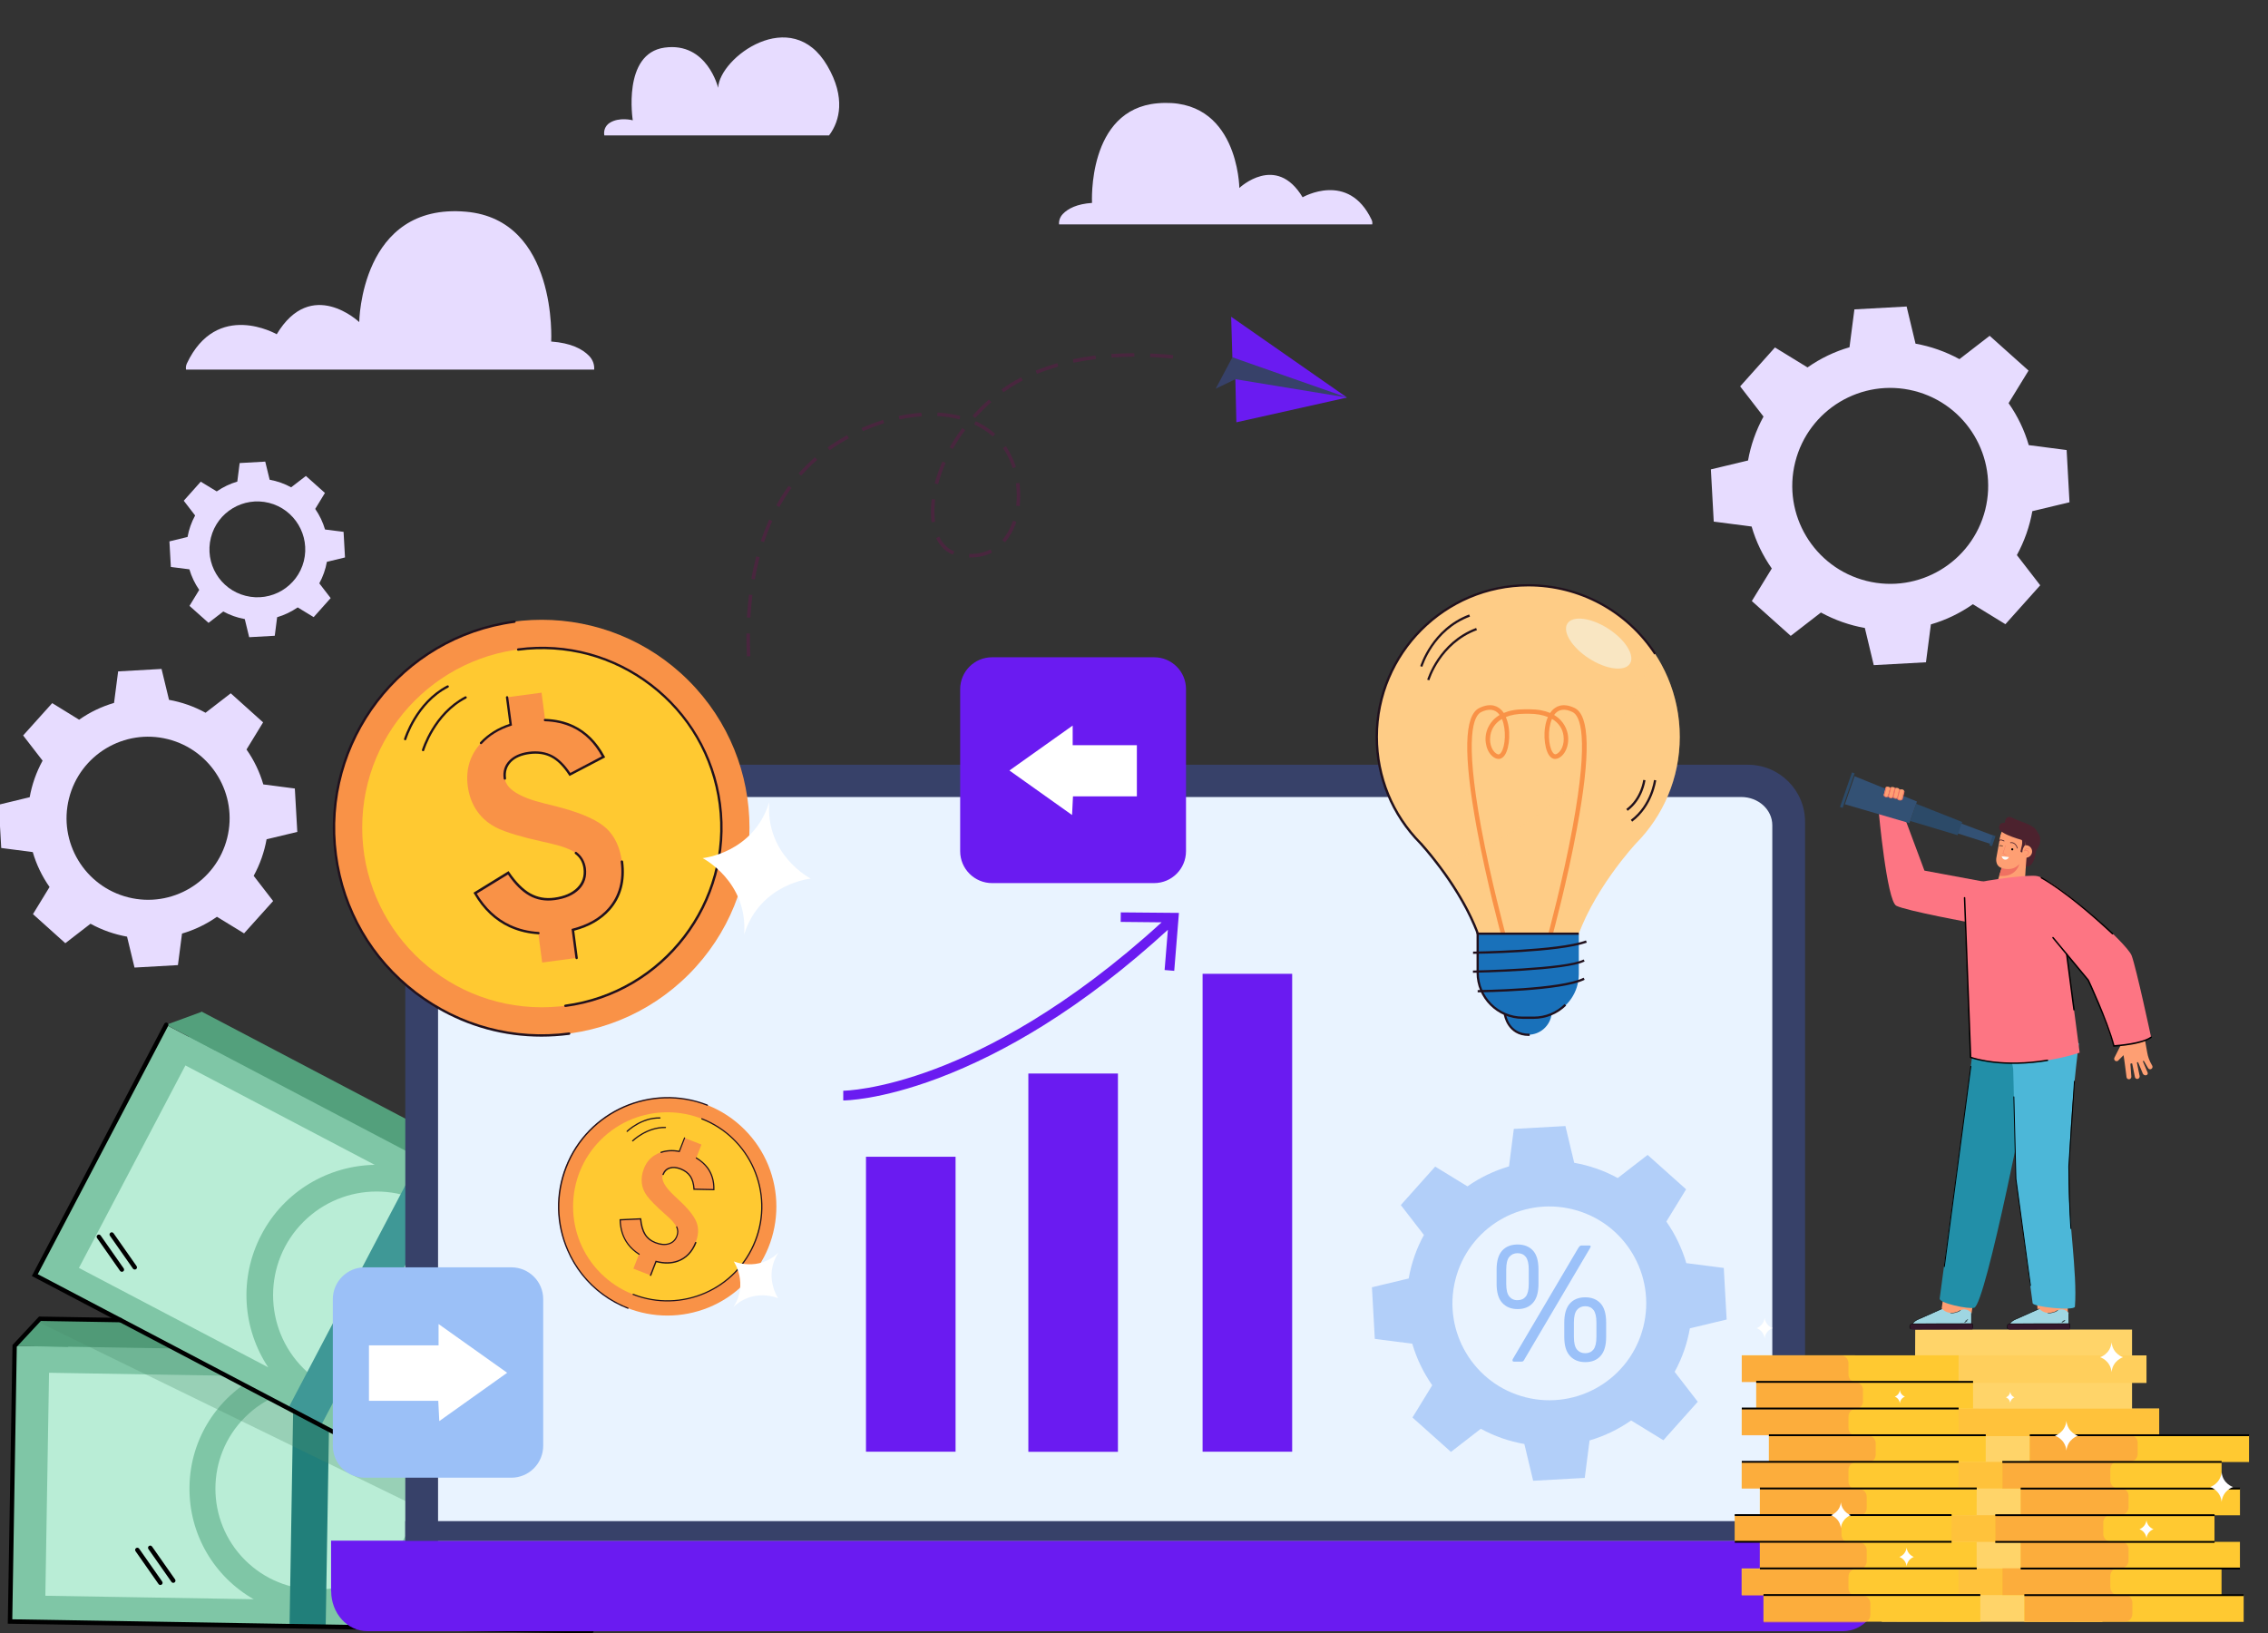 <?xml version="1.0" encoding="utf-8"?>
<!-- Generator: Adobe Illustrator 27.4.0, SVG Export Plug-In . SVG Version: 6.00 Build 0)  -->
<svg version="1.1" id="Layer_1" xmlns="http://www.w3.org/2000/svg" xmlns:xlink="http://www.w3.org/1999/xlink" x="0px" y="0px"
	 viewBox="0 0 2215.4 1595.4" style="enable-background:new 0 0 2215.4 1595.4;" xml:space="preserve">
<rect x="0" y="0" width="2215.4" height="1595.4" fill="#333333" stroke="none"/>
<style type="text/css">
	.st0{fill:#53A07C;}
	.st1{fill:#B9EDD6;}
	.st2{fill:#7FC6A6;}
	.st3{fill:#4B8C6B;}
	.st4{fill:#217F7A;}
	.st5{fill:#E23E3D;}
	.st6{fill:#3F9896;}
	.st7{opacity:0.3;}
	.st8{fill:#E7DCFF;}
	.st9{fill:#374169;}
	.st10{fill:#6A1BF1;}
	.st11{fill:#E9F3FF;}
	.st12{fill:#9BC0F7;}
	.st13{fill:#FFFFFF;}
	.st14{fill:#F99247;}
	.st15{fill:#FFC931;}
	.st16{fill:#21111D;}
	.st17{opacity:0.7;}
	.st18{fill:#FECC86;}
	.st19{fill:#1971BA;}
	.st20{opacity:0.5;}
	.st21{fill:#F3FFFE;}
	.st22{fill:#9BC1F9;}
	.st23{fill:#49263E;}
	.st24{fill:#FFD469;}
	.st25{fill:#FFC23B;}
	.st26{fill:#FD7583;}
	.st27{fill:#FE9F73;}
	.st28{fill:#4C222E;}
	.st29{fill:#F07162;}
	.st30{fill:#FBFDFC;}
	.st31{fill:#33182C;}
	.st32{fill:#9FD6E2;}
	.st33{fill:#228FA8;}
	.st34{fill:#4CB7D8;}
	.st35{fill:#335174;}
	.st36{fill:#2C4A68;}
</style>
<g>
	<g>
		<g>
			<g>
				<g>
					<g>
						
							<rect x="186.1" y="1143.5" transform="matrix(1.664919e-02 -1 1 1.664919e-02 -1111.917 1724.337)" class="st0" width="269.2" height="567.9"/>
					</g>
				</g>
			</g>
			<g>
				<g>
					<g>
						<path class="st1" d="M311.3,1328.7c-54.4-0.9-99.3,42.5-100.2,96.9c-0.9,54.4,42.5,99.3,96.9,100.2
							c54.4,0.9,99.3-42.5,100.2-96.9C409.2,1374.5,365.8,1329.6,311.3,1328.7z"/>
					</g>
				</g>
			</g>
			<g>
				<g>
					<g>
						
							<rect x="161.4" y="1170" transform="matrix(1.664849e-02 -1 1 1.664849e-02 -1162.749 1725.716)" class="st2" width="269.2" height="567.9"/>
					</g>
				</g>
			</g>
			<g>
				<g>
					<g>
						
							<ellipse transform="matrix(0.707 -0.707 0.707 0.707 -937.718 644.576)" class="st1" cx="309.2" cy="1454.2" rx="98.6" ry="98.6"/>
					</g>
				</g>
			</g>
			<g>
				<g>
					<g>
						<g>
							<path class="st1" d="M251.4,1344.3l-203.5-3.4l-3.6,217.8l203.5,3.4c-38.1-21.7-63.5-63-62.7-110
								C185.8,1405.2,212.6,1364.8,251.4,1344.3z"/>
						</g>
					</g>
				</g>
				<g>
					<g>
						<g>
							<path class="st1" d="M433.4,1456.3c-0.8,47-27.5,87.4-66.3,107.8l177,2.9l3.6-217.8l-177-2.9
								C408.8,1368,434.2,1409.3,433.4,1456.3z"/>
						</g>
					</g>
				</g>
			</g>
			<g>
				<g>
					<g>
						<polygon class="st0" points="14.3,1314.7 66.9,1315.6 39,1288.2 						"/>
					</g>
				</g>
			</g>
			<g>
				<g>
					<g>
						<polygon class="st0" points="577.7,1593.3 602.4,1566.8 578.6,1538.3 						"/>
					</g>
				</g>
			</g>
			<g>
				<g>
					<g>
						<polygon class="st3" points="577.7,1593.3 602.4,1566.8 606.8,1297.6 582.1,1324.2 						"/>
					</g>
				</g>
			</g>
			<g>
				<g>
					<g>
						
							<rect x="168" y="1436.4" transform="matrix(1.665322e-02 -1 1 1.665322e-02 -1156.364 1732.423)" class="st4" width="269.2" height="35.3"/>
					</g>
				</g>
			</g>
			<g>
				<g>
					<g>
						<polygon class="st5" points="287.2,1319.2 322.5,1319.8 332.1,1293 298.7,1292.5 						"/>
					</g>
				</g>
			</g>
		</g>
		<g>
			<g>
				<g>
					<g>
						
							<rect x="252.9" y="954.6" transform="matrix(0.465 -0.885 0.885 0.465 -893.784 1012.556)" class="st0" width="276.2" height="582.7"/>
					</g>
				</g>
			</g>
			<g>
				<g>
					<g>
						<path class="st1" d="M428.1,1151.1c-49.5-26-110.6-7-136.6,42.5c-26,49.5-7,110.6,42.5,136.6c49.5,26,110.6,7,136.6-42.5
							C496.5,1238.2,477.5,1177.1,428.1,1151.1z"/>
					</g>
				</g>
			</g>
			<g>
				<g>
					<g>
						
							<rect x="218" y="967.4" transform="matrix(0.465 -0.885 0.885 0.465 -923.859 988.553)" class="st2" width="276.2" height="582.7"/>
					</g>
				</g>
			</g>
			<g>
				<g>
					<g>
						
							<ellipse transform="matrix(0.707 -0.707 0.707 0.707 -786.74 630.864)" class="st1" cx="368.1" cy="1265.1" rx="101.2" ry="101.2"/>
					</g>
				</g>
			</g>
			<g>
				<g>
					<g>
						<g>
							<path class="st1" d="M77.1,1238.5l184.9,97.1c-24.9-37.5-29-87.1-6.6-129.7c22.4-42.7,65.6-67.3,110.6-68.1l-184.9-97.1
								L77.1,1238.5z"/>
						</g>
					</g>
				</g>
				<g>
					<g>
						<g>
							<path class="st1" d="M480.9,1324.4c-22.4,42.7-65.6,67.3-110.6,68.1l160.8,84.5l104-197.9l-160.8-84.5
								C499.2,1232.2,503.3,1281.7,480.9,1324.4z"/>
						</g>
					</g>
				</g>
			</g>
			<g>
				<g>
					<g>
						<polygon class="st0" points="162.4,1001 210.2,1026.1 197.3,988.2 						"/>
					</g>
				</g>
			</g>
			<g>
				<g>
					<g>
						<polygon class="st0" points="549.8,1516.5 584.7,1503.7 576.1,1466.6 						"/>
					</g>
				</g>
			</g>
			<g>
				<g>
					<g>
						<polygon class="st3" points="549.8,1516.5 584.7,1503.7 713.2,1259.2 678.3,1272.1 						"/>
					</g>
				</g>
			</g>
			<g>
				<g>
					<g>
						
							<rect x="224" y="1243.8" transform="matrix(0.465 -0.885 0.885 0.465 -923.438 995.539)" class="st6" width="276.2" height="36.2"/>
					</g>
				</g>
			</g>
			<g>
				<g>
					<g>
						<polygon class="st6" points="410.3,1131.3 442.4,1148.1 463.6,1128 433.2,1112.1 						"/>
					</g>
				</g>
			</g>
		</g>
		<g class="st7">
			<g>
				<g>
					<polygon class="st3" points="549.8,1516.5 117.6,1289.5 34.3,1289.8 602.4,1566.8 604,1466.9 584.7,1503.7 					"/>
				</g>
			</g>
		</g>
		<g>
			<g>
				<g>
					<path d="M676.1,1329.8c-1.1-0.6-2.4-0.1-2.9,0.9l-90,171.2l-33.2,12.3L36.9,1244.6L164.3,1002c0.5-1.1,0.1-2.4-0.9-2.9
						c-1.1-0.6-2.4-0.1-2.9,0.9L31.1,1246.4l518.6,272.5l36.6-13.5l90.7-172.7c0.4-0.8,0.3-1.7-0.2-2.3
						C676.6,1330.1,676.3,1329.9,676.1,1329.8z"/>
				</g>
			</g>
		</g>
		<g>
			<g>
				<g>
					<path d="M611,1400.1c-1.1-0.6-2.4-0.1-2.9,0.9l-60.2,114.6c-0.6,1.1-0.1,2.4,0.9,2.9c1.1,0.6,2.4,0.1,2.9-0.9l60.2-114.6
						c0.4-0.8,0.3-1.7-0.2-2.3C611.5,1400.4,611.3,1400.2,611,1400.1z"/>
				</g>
			</g>
		</g>
		<g>
			<g>
				<g>
					<g>
						<path d="M98.3,1206.8c0,0,0-0.1-0.1-0.1c-0.7-0.9-2-1.1-2.9-0.4c-1,0.7-1.2,2-0.5,3l22.5,32.1c0.7,0.9,2,1.2,3,0.5
							c1-0.7,1.2-2,0.5-3L98.3,1206.8z"/>
					</g>
				</g>
			</g>
			<g>
				<g>
					<g>
						<path d="M110.9,1204.6c0,0,0-0.1-0.1-0.1c-0.7-0.9-2-1.1-2.9-0.4c-1,0.7-1.2,2-0.5,3l22.5,32.1c0.7,0.9,2,1.2,3,0.5
							c1-0.7,1.2-2,0.5-3L110.9,1204.6z"/>
					</g>
				</g>
			</g>
		</g>
		<g>
			<g>
				<g>
					<g>
						<path d="M135.9,1512.7c0,0,0-0.1-0.1-0.1c-0.7-0.9-2-1.1-2.9-0.4c-1,0.7-1.2,2-0.5,3l22.5,32.1c0.7,1,2,1.2,3,0.5
							c1-0.7,1.2-2,0.5-3L135.9,1512.7z"/>
					</g>
				</g>
			</g>
			<g>
				<g>
					<g>
						<path d="M148.5,1510.6c0,0,0-0.1-0.1-0.1c-0.7-0.9-2-1.1-2.9-0.4c-1,0.7-1.2,2-0.5,3l22.5,32.1c0.7,1,2,1.2,3,0.5
							c1-0.7,1.2-2,0.5-3L148.5,1510.6z"/>
					</g>
				</g>
			</g>
		</g>
		<g>
			<g>
				<g>
					<path d="M577.7,1591.1L12,1581.7l4.4-266.2l23.5-25.2l77.7,1.3c1.2,0,2.2-0.9,2.2-2.1c0-1.2-0.9-2.2-2.1-2.2l-79.6-1.3
						l-25.9,27.8l0,0.8L7.6,1586l570,9.5c1.2,0,2.2-0.9,2.2-2.1c0-0.5-0.2-1-0.5-1.4C579,1591.5,578.4,1591.1,577.7,1591.1z"/>
				</g>
			</g>
		</g>
	</g>
	<g>
		<path class="st8" d="M2021.5,490.6l-1.4-25.5l-1.4-25.5l-37-4.8c-4.2-14.5-10.8-28.3-19.7-41l19.5-31.8l-19-17l-19-17l-29.5,22.8
			c-13.6-7.4-28.1-12.5-42.9-15.1l-8.7-36.3l-25.5,1.4l-25.5,1.4l-4.8,37c-14.5,4.2-28.3,10.8-41,19.7l-31.8-19.5l-17,19l-17,19
			l22.8,29.5c-7.4,13.6-12.5,28.1-15.1,42.9l-36.3,8.7l1.4,25.5l1.4,25.5l37,4.8c4.2,14.5,10.8,28.3,19.7,41l-19.5,31.8l19,17l19,17
			l29.5-22.8c13.6,7.4,28.1,12.5,42.9,15.1l8.7,36.3l25.5-1.4l25.5-1.4l4.8-37c14.5-4.2,28.3-10.8,41-19.7l31.8,19.5l17-19l17-19
			l-22.8-29.5c7.4-13.6,12.5-28.1,15.1-42.9L2021.5,490.6z M1939.2,497.9c-12.9,51.2-64.8,82.4-116.1,69.5
			c-51.2-12.9-82.4-64.8-69.5-116.1c12.9-51.2,64.8-82.4,116.1-69.5C1920.9,394.7,1952,446.6,1939.2,497.9z"/>
	</g>
	<g>
		<path class="st8" d="M290.4,812.6l-1.2-21.2l-1.2-21.2l-30.8-4c-3.5-12-9-23.6-16.4-34.1l16.2-26.5l-15.8-14.2l-15.8-14.2
			l-24.6,19c-11.3-6.2-23.4-10.4-35.7-12.6l-7.3-30.2l-21.2,1.2l-21.2,1.2l-4,30.8c-12,3.5-23.6,9-34.1,16.4L51,686.8l-14.2,15.8
			l-14.2,15.8l19,24.6c-6.2,11.3-10.4,23.4-12.6,35.7l-30.2,7.3L0,807.1l1.2,21.2l30.8,4c3.5,12,9,23.6,16.4,34.1l-16.2,26.5
			l15.8,14.2l15.8,14.2l24.6-19c11.3,6.2,23.4,10.4,35.7,12.6l7.3,30.2l21.2-1.2l21.2-1.2l4-30.8c12-3.5,23.6-9,34.1-16.4l26.5,16.2
			l14.2-15.8l14.2-15.8l-19-24.6c6.2-11.3,10.4-23.4,12.6-35.7L290.4,812.6z M221.9,818.6c-10.7,42.7-54,68.6-96.6,57.9
			c-42.7-10.7-68.6-54-57.9-96.6c10.7-42.7,54-68.6,96.6-57.9C206.6,732.7,232.6,776,221.9,818.6z"/>
	</g>
	<g>
		<path class="st8" d="M337,544.5l-0.7-12.5l-0.7-12.5l-18.1-2.3c-2.1-7.1-5.3-13.9-9.6-20.1l9.5-15.6l-9.3-8.3l-9.3-8.3l-14.4,11.1
			c-6.6-3.6-13.7-6.1-21-7.4l-4.3-17.7l-12.5,0.7l-12.5,0.7l-2.3,18.1c-7.1,2.1-13.8,5.3-20.1,9.6l-15.6-9.5l-8.3,9.3l-8.3,9.3
			l11.1,14.4c-3.6,6.6-6.1,13.7-7.4,21l-17.7,4.3l0.7,12.5l0.7,12.5l18.1,2.3c2.1,7.1,5.3,13.9,9.6,20.1l-9.5,15.6l9.3,8.3l9.3,8.3
			l14.4-11.1c6.6,3.6,13.7,6.1,21,7.4l4.3,17.7l12.5-0.7l12.5-0.7l2.3-18.1c7.1-2.1,13.8-5.3,20.1-9.6l15.6,9.5l8.3-9.3l8.3-9.3
			l-11.1-14.4c3.6-6.6,6.1-13.7,7.4-21L337,544.5z M296.8,548c-6.3,25.1-31.7,40.3-56.8,34c-25.1-6.3-40.3-31.7-34-56.8
			c6.3-25.1,31.7-40.3,56.8-34C287.8,497.5,303,523,296.8,548z"/>
	</g>
	<g>
		<g>
			<path class="st9" d="M1707.5,747H451.6c-30.8,0-55.7,24.9-55.7,55.7v746.5h1367.3V802.7C1763.2,772,1738.2,747,1707.5,747z"/>
		</g>
		<g>
			<path class="st10" d="M323.5,1554.2c0,21.6,15.8,39.1,35.2,39.1h1441.5c19.5,0,35.2-17.5,35.2-39.1v-49.3h-1512V1554.2z"/>
		</g>
		<g>
			<path class="st11" d="M1700.8,778.5H458.3c-16.8,0-30.4,12.3-30.4,27.5v698.9h1303.3V806.1
				C1731.2,790.8,1717.6,778.5,1700.8,778.5z"/>
		</g>
	</g>
	<g>
		<path class="st12" d="M499.4,1237.9H356.3c-17.3,0-31.2,14-31.2,31.2v143.1c0,17.3,14,31.2,31.2,31.2h143.1
			c17.3,0,31.2-14,31.2-31.2v-143.1C530.7,1251.9,516.7,1237.9,499.4,1237.9z"/>
		<path class="st13" d="M428.4,1314.1c-23.3,0-45.5,0-68,0c0,18.2,0,35.4,0,54.2c23.2,0,45.4,0,67.7,0c0.3,6.8,0.6,12.6,1,19.8
			c22.7-16.1,43.9-31.2,66.3-47.2c-22.5-16-43.8-31.1-67-47.6C428.4,1301.4,428.4,1307.3,428.4,1314.1z"/>
	</g>
	<g>
		<path class="st10" d="M1127.3,642H969.1c-17.3,0-31.2,14-31.2,31.2v158.2c0,17.3,14,31.2,31.2,31.2h158.2
			c17.3,0,31.2-14,31.2-31.2V673.3C1158.6,656,1144.6,642,1127.3,642z"/>
		<path class="st13" d="M1047.8,708.7c-21.4,15.2-41,29.1-61.8,43.9c20.7,14.7,40.2,28.6,61.2,43.5c0.3-6.6,0.6-12,0.9-18.2
			c20.6,0,41.1,0,62.4,0c0-17.3,0-33.2,0-50c-20.7,0-41.2,0-62.7,0C1047.8,721.5,1047.8,716.2,1047.8,708.7z"/>
	</g>
	<rect x="395.9" y="1485.8" class="st9" width="1367.3" height="19.2"/>
	<g>
		<g>
			<g>
				<g>
					<g>
						
							<ellipse transform="matrix(0.707 -0.707 0.707 0.707 -416.623 611.039)" class="st14" cx="529.3" cy="808.4" rx="203" ry="203"/>
					</g>
				</g>
			</g>
			<g>
				<g>
					<g>
						<circle class="st15" cx="529.3" cy="808.4" r="175.5"/>
					</g>
				</g>
			</g>
			<g>
				<g>
					<g>
						<path class="st14" d="M592.5,809.3c-8.2-7.7-22.5-14.3-43-20c-4.3-1.2-10.2-2.7-17.7-4.5c-24.5-6-37.4-14.2-38.7-24.4
							c-0.9-6.6,0.8-12.1,5-16.6c4.2-4.5,10.5-7.3,18.7-8.4c8.5-1.1,15.9,0,22.2,3.3c6.3,3.4,12.2,9.3,17.7,17.7l32.8-17.2
							c-7.3-13.8-17.1-23.7-29.5-29.6c-8.1-3.9-17.3-6-27.5-6.3l-3.5-26.7l-33.6,4.5l3.5,26.7c-11.8,3.8-21.5,9.7-29,17.9
							c-10.8,11.8-15.1,25.8-13,42.1c1.3,9.6,4.4,17.9,9.5,25c5.1,7.1,11.8,12.5,20.1,16.4c8.5,4,23.1,8.4,43.8,13
							c3,0.6,5.3,1.1,7,1.6c11.9,2.7,20.2,5.8,25.1,9.4c4.9,3.6,7.8,8.6,8.6,14.8c1,7.9-1.1,14.5-6.3,19.9
							c-5.3,5.4-13,8.8-23.1,10.1c-9,1.2-17-0.2-24.2-4.3c-7.2-4.1-14.2-11.1-21-21.2L464,872.5c8.7,15,20.1,25.8,34,32.2
							c8.4,3.9,17.7,6.1,27.8,6.8l3.8,28.7l33.6-4.5l-3.6-27.5c15.1-3.8,26.9-10.5,35.4-20.2c10.8-12.3,14.9-27.7,12.5-46.4
							C605.6,827.7,600.6,817,592.5,809.3z"/>
					</g>
				</g>
			</g>
			<g>
				<g>
					<g>
						<path class="st16" d="M555.8,1008.5c-53.4,7.1-106.4-7.1-149.2-39.8c-42.8-32.8-70.3-80.2-77.4-133.7
							C314.6,724.7,392.4,623,502.7,608.4c0.6-0.1,1.1-0.7,1-1.3c-0.1-0.6-0.7-1.1-1.3-1c-111.6,14.8-190.3,117.6-175.5,229.2
							c7.2,54,35,102.1,78.3,135.2c14,10.7,29.2,19.5,45,26.2c33.1,14,69.4,18.9,105.9,14.1c0.6-0.1,1.1-0.7,1-1.3
							C557,1008.8,556.5,1008.4,555.8,1008.5z"/>
					</g>
				</g>
			</g>
			<g>
				<g>
					<g>
						<path class="st16" d="M506,633.3c-0.6,0.1-1.1,0.7-1,1.3c0.1,0.6,0.7,1.1,1.3,1c46.2-6.1,92,6.1,128.9,34.4
							c37,28.3,60.7,69.3,66.8,115.5c12.6,95.3-54.6,183.1-149.9,195.8c-0.6,0.1-1.1,0.7-1,1.3c0.1,0.4,0.3,0.8,0.7,0.9
							c0.2,0.1,0.4,0.1,0.6,0.1c96.6-12.8,164.7-101.8,151.9-198.4C691.6,688.6,602.6,620.4,506,633.3z"/>
					</g>
				</g>
			</g>
			<g>
				<g>
					<g>
						<path class="st16" d="M436.7,669.6c-31.1,16.2-41.9,51.7-42,52c-0.2,0.6,0.1,1.2,0.7,1.4c0,0,0.1,0,0.1,0
							c0.6,0.2,1.3-0.2,1.4-0.8c0.1-0.3,10.6-34.9,40.9-50.6c0.6-0.3,0.8-1,0.5-1.6C438,669.5,437.3,669.3,436.7,669.6z"/>
					</g>
				</g>
			</g>
			<g>
				<g>
					<g>
						<path class="st16" d="M454.2,680.3c-31.1,16.2-41.9,51.7-42,52c-0.2,0.6,0.1,1.2,0.7,1.4c0,0,0.1,0,0.1,0
							c0.6,0.2,1.3-0.2,1.4-0.8c0.1-0.3,10.6-34.9,40.9-50.6c0.6-0.3,0.8-1,0.5-1.6C455.5,680.2,454.8,680,454.2,680.3z"/>
					</g>
				</g>
			</g>
			<g>
				<g>
					<g>
						<path class="st16" d="M495.2,680c-0.6,0.1-1.1,0.7-1,1.3l3.4,25.8c-11.5,3.8-21.1,9.9-28.6,17.9c-0.4,0.5-0.4,1.2,0.1,1.6
							c0.1,0.1,0.2,0.2,0.3,0.2c0.4,0.2,1,0.1,1.3-0.3c7.3-8,16.9-13.9,28.5-17.6l0.9-0.3l-3.7-27.7
							C496.4,680.4,495.8,679.9,495.2,680z"/>
					</g>
				</g>
			</g>
			<g>
				<g>
					<g>
						<path class="st16" d="M560.4,708.6c-8.2-3.9-17.6-6.1-28-6.4c-0.6,0-1.2,0.5-1.2,1.1c0,0.6,0.5,1.2,1.1,1.2
							c10,0.3,19.1,2.4,27.1,6.2c11.8,5.6,21.4,15.1,28.4,28.1L557.1,755c-5.4-8.1-11.3-13.9-17.5-17.2c-6.5-3.4-14.2-4.6-22.9-3.5
							c-8.5,1.1-15,4.1-19.4,8.7c-4.5,4.7-6.3,10.6-5.3,17.6c0.1,0.4,0.3,0.8,0.7,0.9c0.2,0.1,0.4,0.1,0.6,0.1
							c0.6-0.1,1.1-0.7,1-1.3c-0.8-6.3,0.7-11.4,4.7-15.7c4-4.3,10.1-6.9,18-8c8.2-1.1,15.5,0,21.5,3.2c6.1,3.2,11.9,9.1,17.2,17.3
							l0.6,0.9l34.8-18.2l-0.5-1C583.1,724.8,573,714.6,560.4,708.6z"/>
					</g>
				</g>
			</g>
			<g>
				<g>
					<g>
						<path class="st16" d="M607.3,840.4c-0.6,0.1-1.1,0.7-1,1.3c2.4,18.2-1.7,33.5-12.2,45.5c-8.3,9.5-20,16.1-34.8,19.9l-1,0.3
							l3.8,28.5c0.1,0.4,0.3,0.8,0.7,0.9c0.2,0.1,0.4,0.1,0.6,0.1c0.6-0.1,1.1-0.7,1-1.3l-3.5-26.5c14.8-3.9,26.5-10.7,35-20.3
							c11-12.5,15.3-28.4,12.8-47.3C608.5,840.8,607.9,840.3,607.3,840.4z"/>
					</g>
				</g>
			</g>
			<g>
				<g>
					<g>
						<path class="st16" d="M563.2,832.3c-0.5-0.4-1.2-0.3-1.6,0.2c-0.4,0.5-0.3,1.2,0.2,1.6c4.6,3.4,7.3,8.1,8.1,14
							c1,7.6-1,13.8-6,18.9c-5.1,5.2-12.6,8.5-22.4,9.8c-8.7,1.2-16.6-0.3-23.5-4.2c-7-4-13.9-10.9-20.6-20.8l-0.6-0.9l-34.3,21.1
							l0.6,1c8.8,15.2,20.4,26.2,34.5,32.7c0.7,0.3,1.4,0.6,2.1,0.9c8,3.4,16.8,5.4,26.2,6c0.6,0,1.2-0.4,1.2-1.1
							c0-0.6-0.4-1.2-1.1-1.2c-9.9-0.6-19.1-2.9-27.4-6.7c-13.4-6.2-24.4-16.5-32.9-30.7l30.5-18.7c6.6,9.7,13.6,16.6,20.7,20.6
							c7.4,4.2,15.8,5.7,25,4.4c10.3-1.4,18.3-4.9,23.8-10.4c5.5-5.6,7.7-12.7,6.6-20.9C571.3,841.4,568.3,836.1,563.2,832.3z"/>
					</g>
				</g>
			</g>
		</g>
		<g>
			<g>
				<path class="st13" d="M751.4,783.6c-15.5,49.9-65.1,54.6-65.1,54.6s44.4,22.6,40.6,74.6c15.5-49.9,65.1-54.6,65.1-54.6
					S747.6,835.7,751.4,783.6z"/>
			</g>
		</g>
	</g>
	<g>
		<g>
			<g>
				<g>
					<g>
						
							<ellipse transform="matrix(0.707 -0.707 0.707 0.707 -642.425 806.299)" class="st14" cx="652.1" cy="1178.6" rx="106.5" ry="106.5"/>
					</g>
				</g>
			</g>
			<g>
				<g>
					<g>
						
							<ellipse transform="matrix(0.707 -0.707 0.707 0.707 -642.425 806.299)" class="st15" cx="652.1" cy="1178.6" rx="92.1" ry="92.1"/>
					</g>
				</g>
			</g>
			<g>
				<g>
					<g>
						<path class="st14" d="M654.1,1141c3.1-1,6.7-0.7,10.7,0.9c4.2,1.6,7.3,4,9.4,7.2c2.1,3.1,3.3,7.4,3.6,12.6l19.4,0.4
							c0.2-8.2-1.8-15.2-6.1-21.1c-2.8-3.8-6.4-7.1-11-9.9l5.1-13.1l-16.6-6.5l-5.2,13.2c-6.4-1.3-12.3-1-17.9,0.9
							c-8,2.7-13.5,8-16.6,16c-1.8,4.7-2.5,9.4-2,13.9c0.5,4.5,2.2,8.7,5.1,12.6c2.9,4,8.5,9.7,16.8,17.1c1.2,1,2.2,1.9,2.8,2.5
							c4.8,4.2,7.8,7.8,9.1,10.7c1.3,2.9,1.4,5.9,0.2,9c-1.5,3.9-4.2,6.4-7.9,7.5c-3.8,1.1-8.2,0.7-13.2-1.2
							c-4.4-1.7-7.8-4.4-10-8.1c-2.3-3.7-3.7-8.7-4.3-15l-19.9,0.9c0.2,9.1,2.7,16.9,7.5,23.4c2.9,3.9,6.6,7.3,11.1,10.2l-5.5,14.1
							l16.6,6.5l5.3-13.6c7.9,2.1,15,2,21.4-0.3c8.1-2.9,13.9-9,17.5-18.1c2.7-6.8,3.1-13,1.3-18.6c-1.8-5.6-6.7-12.3-14.7-20.1
							c-1.7-1.6-4-3.8-7-6.6c-9.7-9-13.6-16-11.6-21C648.9,1144.1,651.1,1142,654.1,1141z"/>
					</g>
				</g>
			</g>
			<g>
				<g>
					<g>
						<path class="st16" d="M691.1,1078.9c-55-21.5-117.2,5.8-138.7,60.8c-10.4,26.6-9.8,55.7,1.7,81.9c3.7,8.5,8.4,16.4,14,23.5
							c11.7,14.8,27.1,26.3,45.1,33.3c0.3,0.1,0.7,0,0.8-0.3c0.1-0.3,0-0.7-0.3-0.8c-26.3-10.3-47.1-30.2-58.4-56.1
							c-11.3-25.9-11.9-54.7-1.6-81c21.2-54.4,82.8-81.3,137.1-60.1c0.3,0.1,0.7,0,0.8-0.3C691.5,1079.4,691.4,1079,691.1,1078.9z"
							/>
					</g>
				</g>
			</g>
			<g>
				<g>
					<g>
						<path class="st16" d="M685.8,1092.3c-0.3-0.1-0.7,0-0.8,0.3c-0.1,0.3,0,0.7,0.3,0.8c22.8,8.9,40.7,26.1,50.5,48.5
							c9.8,22.4,10.3,47.2,1.4,70c-18.4,47-71.5,70.3-118.5,51.9c-0.3-0.1-0.7,0-0.8,0.3c-0.1,0.2,0,0.4,0.1,0.6
							c0.1,0.1,0.2,0.2,0.3,0.2c47.6,18.6,101.5-5,120.1-52.6C757,1164.8,733.4,1110.9,685.8,1092.3z"/>
					</g>
				</g>
			</g>
			<g>
				<g>
					<g>
						<path class="st16" d="M644.7,1091.4c-18.4-0.5-32.4,13.1-32.5,13.2c-0.2,0.2-0.2,0.6-0.1,0.8c0,0,0,0,0,0.1
							c0.2,0.2,0.6,0.2,0.9,0c0.1-0.1,13.7-13.3,31.6-12.9c0.3,0,0.6-0.3,0.6-0.6C645.4,1091.7,645.1,1091.4,644.7,1091.4z"/>
					</g>
				</g>
			</g>
			<g>
				<g>
					<g>
						<path class="st16" d="M650.1,1100.7c-18.4-0.5-32.4,13.1-32.5,13.2c-0.2,0.2-0.2,0.6-0.1,0.8c0,0,0,0,0,0.1
							c0.2,0.2,0.6,0.2,0.9,0c0.1-0.1,13.7-13.3,31.6-12.9c0.3,0,0.6-0.3,0.6-0.6C650.7,1101,650.4,1100.7,650.1,1100.7z"/>
					</g>
				</g>
			</g>
			<g>
				<g>
					<g>
						<path class="st16" d="M669,1111c-0.3-0.1-0.7,0-0.8,0.3l-5,12.7c-6.3-1.2-12.2-0.8-17.7,1c-0.3,0.1-0.5,0.5-0.4,0.8
							c0,0.1,0.1,0.1,0.1,0.2c0.2,0.2,0.4,0.3,0.7,0.2c5.4-1.8,11.3-2.1,17.5-0.9l0.5,0.1l5.3-13.7
							C669.4,1111.5,669.3,1111.1,669,1111z"/>
					</g>
				</g>
			</g>
			<g>
				<g>
					<g>
						<path class="st16" d="M680.5,1130.6c-0.3-0.2-0.7-0.1-0.8,0.2c-0.2,0.3-0.1,0.7,0.2,0.8c4.5,2.7,8.2,6,10.9,9.7
							c4,5.6,6,12.3,5.9,20.1l-18.2-0.4c-0.4-5.1-1.6-9.3-3.7-12.4c-2.1-3.2-5.4-5.7-9.7-7.4c-4.2-1.6-7.9-1.9-11.1-0.9
							c-3.3,1-5.6,3.3-6.9,6.7c-0.1,0.2,0,0.4,0.1,0.6c0.1,0.1,0.2,0.2,0.3,0.2c0.3,0.1,0.7,0,0.8-0.3c1.2-3.1,3.2-5.1,6.1-6
							c2.9-0.9,6.4-0.6,10.3,0.9c4,1.6,7.1,3.9,9.1,6.9c2,3,3.2,7.2,3.5,12.3l0,0.6l20.6,0.4l0-0.6c0.2-8.3-1.9-15.5-6.2-21.5
							C688.9,1136.8,685.1,1133.4,680.5,1130.6z"/>
					</g>
				</g>
			</g>
			<g>
				<g>
					<g>
						<path class="st16" d="M679.8,1213.1c-0.3-0.1-0.7,0-0.8,0.3c-3.5,9-9.3,15-17.1,17.8c-6.2,2.2-13.3,2.3-21,0.3l-0.5-0.1
							l-5.5,14.1c-0.1,0.2,0,0.4,0.1,0.6c0.1,0.1,0.2,0.1,0.3,0.2c0.3,0.1,0.7,0,0.8-0.3l5.1-13.1c7.8,2,14.9,1.8,21.2-0.5
							c8.2-3,14.2-9.2,17.9-18.5C680.3,1213.6,680.1,1213.2,679.8,1213.1z"/>
					</g>
				</g>
			</g>
			<g>
				<g>
					<g>
						<path class="st16" d="M660.8,1197.9c-0.3,0.1-0.4,0.5-0.3,0.8c1.3,2.7,1.3,5.6,0.2,8.5c-1.5,3.7-3.9,6.1-7.6,7.2
							c-3.6,1.1-7.9,0.7-12.8-1.2c-4.3-1.7-7.5-4.3-9.7-7.9c-2.2-3.6-3.6-8.6-4.2-14.8l-0.1-0.6l-21.1,1l0,0.6
							c0.2,9.2,2.7,17.2,7.6,23.8c0.2,0.3,0.5,0.6,0.7,0.9c2.8,3.6,6.3,6.7,10.5,9.4c0.3,0.2,0.7,0.1,0.8-0.2
							c0.2-0.3,0.1-0.7-0.2-0.8c-4.4-2.8-8.1-6.2-10.9-10c-4.6-6.2-7-13.8-7.3-22.5l18.8-0.9c0.6,6.1,2,11.1,4.3,14.7
							c2.3,3.8,5.8,6.6,10.3,8.4c5.1,2,9.7,2.4,13.6,1.2c4-1.2,6.8-3.8,8.3-7.9c1.3-3.2,1.2-6.4-0.2-9.5
							C661.4,1197.9,661.1,1197.7,660.8,1197.9z"/>
					</g>
				</g>
			</g>
		</g>
		<g>
			<g>
				<path class="st13" d="M716.7,1232.1c0,0,14.7,21.6-0.3,44.6c19.8-19,43.7-8.6,43.7-8.6s-14.7-21.6,0.3-44.6
					C740.7,1242.5,716.7,1232.1,716.7,1232.1z"/>
			</g>
		</g>
	</g>
	<g>
		<rect x="845.9" y="1129.9" class="st10" width="87.5" height="288.1"/>
		<rect x="1004.5" y="1048.6" class="st10" width="87.5" height="369.5"/>
		<rect x="1174.7" y="951.2" class="st10" width="87.5" height="466.8"/>
		<path class="st10" d="M1094.7,900.5l40,0.4c-91.8,83.9-170.6,124.1-221,143.1c-55.6,21-89.4,21.4-90,21.4c0,0,0,0,0,0l0,9.5
			c1.4,0,35.5-0.2,92.7-21.7c33.4-12.6,67.9-29.8,102.4-51.3c40.8-25.4,81.8-56.9,122-93.7l-3.2,39.3l9.4,0.8l4.6-56.6l-56.8-0.5
			L1094.7,900.5z"/>
	</g>
	<g class="st17">
		<path class="st12" d="M1686.6,1288.9l-1.4-25.2l-1.4-25.2l-36.6-4.7c-4.2-14.3-10.7-28-19.5-40.6l19.3-31.5l-18.8-16.8l-18.8-16.8
			l-29.2,22.6c-13.4-7.4-27.8-12.3-42.5-14.9l-8.6-35.9l-25.2,1.4l-25.2,1.4l-4.7,36.6c-14.3,4.2-28,10.7-40.6,19.5l-31.5-19.3
			l-16.8,18.8l-16.8,18.8l22.6,29.2c-7.4,13.4-12.3,27.8-14.9,42.5l-35.9,8.6l1.4,25.2l1.4,25.2l36.6,4.7
			c4.2,14.3,10.7,28,19.5,40.6l-19.3,31.5l18.8,16.8l18.8,16.8l29.2-22.6c13.4,7.4,27.8,12.3,42.5,14.9l8.6,35.9l25.2-1.4l25.2-1.4
			l4.7-36.6c14.3-4.2,28-10.7,40.6-19.5l31.5,19.3l16.8-18.8l16.8-18.8l-22.6-29.2c7.4-13.4,12.3-27.8,14.9-42.5L1686.6,1288.9z
			 M1605.2,1296.1c-12.7,50.7-64.1,81.5-114.8,68.8c-50.7-12.7-81.5-64.1-68.8-114.8c12.7-50.7,64.1-81.5,114.8-68.8
			C1587.1,1193.9,1617.9,1245.3,1605.2,1296.1z"/>
	</g>
	<g>
		<g>
			<g>
				<g>
					<g>
						<g>
							<g>
								<path class="st18" d="M1492.8,571.7c-81.7,0-148,66.3-148,148c0,40.5,16.3,77.3,42.7,104l0,0c0,0,44.8,47.9,59.9,100.1
									c0,0,25.9,8.8,45.4,9.3c19.5-0.5,45.4-9.3,45.4-9.3c15.1-52.2,59.9-100.1,59.9-100.1l0,0c26.4-26.7,42.7-63.5,42.7-104
									C1640.8,637.9,1574.5,571.7,1492.8,571.7z"/>
							</g>
						</g>
					</g>
				</g>
				<g>
					<path class="st19" d="M1443.4,951.5c0,17.8,11,33.1,26.6,39.4c1.6,11.2,11.1,19.8,22.8,19.8c11.6,0,21.2-8.6,22.8-19.8
						c15.6-6.3,26.6-21.6,26.6-39.4V912h-98.7V951.5z"/>
				</g>
				<g class="st7">
					<g>
						<g>
							<path class="st18" d="M1616.1,637.8c-43.3,106.6-112.3,178.4-211.7,206.2c12.5,16.4,29.1,41.2,39.2,68h98.6v0
								c17.7-47.4,56-88.3,56-88.3l0,0c26.4-26.7,42.7-63.5,42.7-104C1640.8,689.4,1631.7,661.2,1616.1,637.8z"/>
						</g>
					</g>
				</g>
			</g>
			<g>
				<g>
					<g>
						<g>
							<path class="st14" d="M1538,691.5c-11.6-5.5-18.6-1.4-22.3,2.9c-0.5,0.6-1,1.3-1.5,2c-5.2-2.2-11.9-3.6-20.5-3.6h-4.3
								c-8.7,0-15.4,1.4-20.5,3.6c-0.5-0.7-1-1.3-1.5-2c-3.8-4.4-10.7-8.4-22.3-2.9c-15,7.1-15.8,45.5-2.6,117.5
								c9.6,52.2,23.5,103.1,23.6,103.6l4.2-1.2c-0.1-0.5-13.9-51.2-23.5-103.2c-16.6-90.2-7.1-109.3,0.1-112.7
								c7.3-3.5,13.1-2.8,17.1,1.8c0.3,0.3,0.6,0.7,0.8,1.1c-10.3,6.1-12.8,15.5-13.4,19.3c-1.6,10.5,3,20.9,10.4,23.3
								c1.8,0.6,5.2,0.9,8.2-3.6c4.7-7.2,6.2-25,0.9-37c5.1-2.1,11.3-3.2,18.4-3.2h4.3c7.1,0,13.3,1.1,18.4,3.2
								c-5.3,11.9-3.8,29.8,0.9,37c3,4.5,6.4,4.2,8.2,3.6c7.4-2.4,12.1-12.8,10.4-23.3c-0.6-3.8-3.1-13.2-13.4-19.3
								c0.3-0.4,0.6-0.7,0.8-1.1c4-4.7,9.8-5.3,17.1-1.8c7.2,3.4,16.7,22.5,0.1,112.7c-9.6,52-23.4,102.7-23.5,103.2l4.2,1.2
								c0.1-0.5,14-51.4,23.6-103.6C1553.8,737,1553,698.6,1538,691.5z M1466.4,734.9c-1.6,2.4-2.8,2-3.2,1.9
								c-4.8-1.5-8.9-9.3-7.4-18.4c1.1-6.9,5-12.4,11.3-16.1C1471.5,712.6,1470.5,728.8,1466.4,734.9z M1527.2,718.3
								c1.4,9.1-2.7,16.9-7.4,18.4c-0.4,0.1-1.6,0.5-3.2-1.9c-4.1-6.1-5.1-22.3-0.6-32.6C1522.2,705.9,1526.2,711.4,1527.2,718.3z"
								/>
						</g>
					</g>
				</g>
			</g>
			<g>
				<g>
					<g>
						<g>
							<path class="st16" d="M1492.8,570.6c-82.2,0-149.1,66.9-149.1,149.1c0,39.4,15.2,76.6,42.9,104.6l0.1,0.1
								c0.3,0.4,34,36.6,52.5,79.8l0.6,1.5c1.2,2.7,1.7,3.9,2.9,7.3l2.1-0.7c-1.2-3.4-1.7-4.7-2.9-7.5l-0.6-1.5
								c-16.5-38.6-45.1-71.8-51.6-79l0.1,0l-1.4-1.4c-27.3-27.7-42.4-64.3-42.4-103.2c0-81,65.9-146.9,146.9-146.9
								c49.7,0,95.7,24.9,123,66.5l1.8-1.2C1589.9,595.8,1543.2,570.6,1492.8,570.6z"/>
						</g>
					</g>
				</g>
			</g>
			<g>
				<g>
					<g>
						<g>
							<path class="st16" d="M1387.3,650.7l2.1,0.6c0.1-0.4,10.8-35.7,46.5-49l-0.8-2.1C1398.4,613.9,1387.4,650.4,1387.3,650.7z"/>
						</g>
					</g>
				</g>
			</g>
			<g>
				<g>
					<g>
						<g>
							<path class="st16" d="M1394.1,663.9l2.1,0.6c0.1-0.4,10.8-35.7,46.5-49l-0.8-2.1C1405.2,627.1,1394.2,663.5,1394.1,663.9z"/>
						</g>
					</g>
				</g>
			</g>
			<g>
				<g>
					<g>
						<g>
							<path class="st16" d="M1442.3,950.1c0,24.8,20.2,45.1,45.1,45.1h10.8c11.9,0,23.1-4.6,31.6-12.9l-1.5-1.6
								c-8.1,7.9-18.7,12.3-30.1,12.3h-10.8c-23.6,0-42.9-19.2-42.9-42.9v-37h97.6v-2.2h-99.8V950.1z"/>
						</g>
					</g>
				</g>
			</g>
			<g>
				<g>
					<g>
						<g>
							<path class="st16" d="M1471.1,990.6l-2.2,0.3c0,0.2,3.1,21,24.5,21c0.3,0,0.5,0,0.8,0l0-2.2
								C1474,1010.1,1471.2,991.4,1471.1,990.6z"/>
						</g>
					</g>
				</g>
			</g>
			<g>
				<g>
					<g>
						<g>
							<path class="st16" d="M1593,800.8l1.3,1.8c20.3-15.1,23.5-40.2,23.5-40.4l-2.2-0.3C1615.6,762.1,1612.5,786.3,1593,800.8z"/>
						</g>
					</g>
				</g>
			</g>
			<g>
				<g>
					<g>
						<g>
							<path class="st16" d="M1588.6,790.2l1.3,1.8c15-11.1,17.3-29.1,17.4-29.9l-2.2-0.3C1605.1,762,1602.9,779.6,1588.6,790.2z"/>
						</g>
					</g>
				</g>
			</g>
			<g>
				<g>
					<g>
						<g>
							<path class="st16" d="M1438.9,929.5l0,2.2c3.4,0,84.4-1.1,111.1-11l-0.8-2.1C1522.9,928.4,1439.7,929.5,1438.9,929.5z"/>
						</g>
					</g>
				</g>
			</g>
			<g>
				<g>
					<g>
						<g>
							<path class="st16" d="M1438.8,948l0,2.2c3.7-0.1,91.7-1.8,109.1-11.1l-1-1.9C1530,946.2,1439.8,948,1438.8,948z"/>
						</g>
					</g>
				</g>
			</g>
			<g>
				<g>
					<g>
						<g>
							<path class="st16" d="M1443.4,967.1l0,2.2c3.4,0,82.4-0.9,104.5-12.3l-1-2C1525.2,966.2,1444.2,967.1,1443.4,967.1z"/>
						</g>
					</g>
				</g>
			</g>
		</g>
		<g class="st20">
			<g>
				<g>
					<g>
						<path class="st21" d="M1571,614.1c-16.8-10.8-34.7-13.1-39.9-5.1c-5.2,8,4.3,23.4,21.1,34.2c16.8,10.8,34.7,13.1,39.9,5.1
							C1597.3,640.3,1587.8,625,1571,614.1z"/>
					</g>
				</g>
			</g>
		</g>
	</g>
	<g>
		<g>
			<g>
				<path class="st22" d="M1497.4,1272.6c3.6-4,5.4-10.2,5.4-18.5V1240c0-8.4-1.8-14.6-5.4-18.5c-3.6-3.9-8.6-5.9-15-5.9
					s-11.4,2-15,5.9c-3.6,3.9-5.5,10.1-5.5,18.5v14.1c0,8.3,1.8,14.5,5.5,18.5c3.6,4,8.7,6.1,15,6.1S1493.8,1276.7,1497.4,1272.6z
					 M1474.3,1266.4c-2-2.4-3-6.5-3-12.3V1240c0-5.8,1-9.9,3-12.3c2-2.4,4.7-3.6,8.1-3.6c3.4,0,6.1,1.2,8,3.6
					c1.9,2.4,2.9,6.5,2.9,12.3v14.1c0,5.8-1,9.9-2.9,12.3c-1.9,2.4-4.6,3.6-8,3.6C1479,1270.1,1476.3,1268.8,1474.3,1266.4z"/>
				<path class="st22" d="M1548.5,1267.2c-6.4,0-11.4,2-15,6c-3.6,4-5.5,10.2-5.5,18.6v14.1c0,8.3,1.8,14.5,5.5,18.5
					c3.6,4,8.7,6.1,15,6.1c6.4,0,11.4-2,15-6.1c3.6-4,5.4-10.2,5.4-18.5v-14.1c0-8.4-1.8-14.6-5.4-18.6
					C1559.8,1269.2,1554.9,1267.2,1548.5,1267.2z M1559.4,1305.9c0,5.8-1,9.9-2.9,12.3c-1.9,2.4-4.6,3.6-8,3.6
					c-3.4,0-6.1-1.2-8.1-3.6c-2-2.4-3-6.5-3-12.3v-14.1c0-5.8,1-9.9,3-12.3c2-2.4,4.7-3.6,8.1-3.6c3.4,0,6.1,1.2,8,3.6
					c1.9,2.4,2.9,6.5,2.9,12.3V1305.9z"/>
				<path class="st22" d="M1553.8,1217.5c0-0.6-0.4-0.9-1.2-0.9h-7.7c-0.8,0-1.4,0.2-1.8,0.6c-0.4,0.4-1,1.2-1.7,2.3l-63.4,107.5
					c-0.4,0.5-0.6,1.1-0.6,1.8c0,0.8,0.5,1.2,1.5,1.2h7.4c0.8,0,1.4-0.2,1.8-0.7c0.4-0.5,0.9-1.2,1.5-2.4l63.4-107.5
					C1553.5,1218.5,1553.8,1217.8,1553.8,1217.5z"/>
			</g>
		</g>
	</g>
	<g>
		<g>
			<g>
				<path class="st8" d="M701.5,85.8c0,0-10.7-45-52.3-39.3c-41.6,5.7-31.1,71-31.1,71s-13.1-3.6-22.7,2.6
					c-4.4,2.9-5.9,7.8-5.1,12.2h219.5c5.8-7.6,9.4-17.1,9.9-27.6c0.5-11.5-2.5-25-11.6-40.5C773.1,4.2,702.7,56.3,701.5,85.8z"/>
			</g>
		</g>
	</g>
	<g>
		<path class="st8" d="M538.4,333.6c0,0,6.6-118.9-83.2-126.8c-103-9-104.3,107.8-104.3,107.8s-46.8-44.5-80.6,11.9
			c0,0-58.4-33.7-87.8,28.6c-0.9,2-1.1,4-0.8,5.9h398.7c0.3-4.5-1.1-9.2-4.7-13.1C569,340.8,557.6,335,538.4,333.6z"/>
	</g>
	<g>
		<path class="st8" d="M1272.4,192.7c-25.9-43.2-61.8-9.1-61.8-9.1s-1-89.7-80-82.7c-68.9,6-63.9,97.3-63.9,97.3
			c-14.7,1-23.5,5.5-28.6,10.9c-2.8,3-3.9,6.6-3.6,10.1h305.9c0.3-1.5,0.1-3-0.6-4.5C1317.2,166.8,1272.4,192.7,1272.4,192.7z"/>
	</g>
	<g>
		<g>
			<g>
				<g>
					<g>
						<g>
							<g>
								<g>
									<path class="st23" d="M935.6,409.2l1.7,0.4l0.8-3.3l-1.7-0.4c-6-1.4-12.4-2.4-19-2.8l-1.7-0.1l-0.2,3.4l1.7,0.1
										C923.7,406.9,929.8,407.8,935.6,409.2z"/>
									<path class="st23" d="M916.8,471.4c1.6-5.8,3.7-11.7,6.2-17.6l0.7-1.6l-3.1-1.4l-0.7,1.6c-2.6,6-4.7,12-6.4,18l-0.5,1.7
										l3.3,0.9L916.8,471.4z"/>
									<path class="st23" d="M953.7,407.1c4.2-4.5,8.7-9,13.3-13.1l1.3-1.1l-2.3-2.6l-1.3,1.1c-4.8,4.2-9.3,8.7-13.6,13.4L950,406
										l2.5,2.3L953.7,407.1z"/>
									<path class="st23" d="M826,425.9c-5.5,3.1-11,6.5-16.2,10.1l-1.4,1l2,2.8l1.4-1c5.1-3.5,10.5-6.9,15.9-9.9l1.5-0.8l-1.7-3
										L826,425.9z"/>
									<path class="st23" d="M861,410.7c-6,1.9-12,4.2-17.9,6.7l-1.6,0.7l1.4,3.1l1.6-0.7c5.8-2.5,11.6-4.7,17.5-6.6l1.6-0.5
										l-1-3.3L861,410.7z"/>
									<path class="st23" d="M898.4,403.3c-6.2,0.5-12.6,1.4-18.9,2.7l-1.7,0.3l0.7,3.4l1.7-0.3c6.2-1.3,12.4-2.1,18.5-2.6
										l1.7-0.1l-0.3-3.4L898.4,403.3z"/>
									<path class="st23" d="M731.4,582.5c-0.7,6.2-1.3,12.6-1.7,18.9l-0.1,1.7l3.4,0.2l0.1-1.7c0.4-6.3,0.9-12.6,1.7-18.7
										l0.2-1.7l-3.4-0.4L731.4,582.5z"/>
									<path class="st23" d="M913.5,487.9l-3.4-0.4l-0.2,1.7c-0.7,6.8-0.8,13.3-0.1,19.2l0.2,1.7l3.4-0.4l-0.2-1.7
										c-0.7-5.7-0.6-11.9,0.1-18.5L913.5,487.9z"/>
									<path class="st23" d="M732.5,620.5l0-1.7l-3.4,0l0,1.7c0,6.3,0.1,12.7,0.4,19l0.1,1.7l3.4-0.2l-0.1-1.7
										C732.6,633.1,732.5,626.8,732.5,620.5z"/>
									<path class="st23" d="M750.6,509.2c-2.5,5.7-4.8,11.6-6.9,17.7l-0.6,1.6l3.2,1.1l0.6-1.6c2-6,4.3-11.9,6.8-17.5l0.7-1.6
										l-3.1-1.4L750.6,509.2z"/>
									<path class="st23" d="M769.3,476c-3.6,5.1-7.1,10.5-10.2,16.1l-0.8,1.5l3,1.7l0.8-1.5c3.1-5.5,6.5-10.8,10-15.8l1-1.4
										l-2.8-2L769.3,476z"/>
									<path class="st23" d="M794.8,447.7c-4.7,4.2-9.3,8.7-13.6,13.4l-1.1,1.3l2.5,2.3l1.1-1.3c4.2-4.6,8.6-9.1,13.3-13.1
										l1.3-1.1l-2.3-2.6L794.8,447.7z"/>
									<path class="st23" d="M738.3,545.1c-1.5,6-2.9,12.2-4.1,18.6l-0.3,1.7l3.4,0.6l0.3-1.7c1.1-6.3,2.5-12.4,4-18.3l0.4-1.7
										l-3.3-0.9L738.3,545.1z"/>
									<path class="st23" d="M1031.2,355.2c-6.2,1.8-12.3,3.9-18,6.2l-1.6,0.6l1.3,3.2l1.6-0.6c5.6-2.3,11.6-4.3,17.7-6.1l1.6-0.5
										l-1-3.3L1031.2,355.2z"/>
									<path class="st23" d="M918.2,525.6l-0.8-1.5l-3,1.6l0.8,1.5c3.4,6.5,8.2,11.2,14,13.8l1.6,0.7l1.4-3.1l-1.6-0.7
										C925.5,535.5,921.3,531.4,918.2,525.6z"/>
									<path class="st23" d="M995.9,369.4c-5.7,3-11.2,6.4-16.3,10l-1.4,1l2,2.8l1.4-1c5-3.5,10.3-6.8,15.9-9.8l1.5-0.8l-1.6-3
										L995.9,369.4z"/>
									<path class="st23" d="M1125.3,345.4l-1.7-0.1l-0.2,3.4l1.7,0.1c6.2,0.3,12.6,0.7,18.8,1.3l1.7,0.2l0.3-3.4l-1.7-0.2
										C1138,346.1,1131.6,345.6,1125.3,345.4z"/>
									<path class="st23" d="M995.8,471.7l-3.4,0.4l0.2,1.7c0.7,6.2,0.8,12.4,0.2,18.5l-0.2,1.7l3.4,0.3l0.2-1.7
										c0.6-6.3,0.5-12.8-0.2-19.2L995.8,471.7z"/>
									<path class="st23" d="M1106.3,345c-6.4,0.1-12.8,0.3-19,0.7l-1.7,0.1l0.2,3.4l1.7-0.1c6.1-0.4,12.4-0.6,18.8-0.7l1.7,0
										l0-3.4L1106.3,345z"/>
									<path class="st23" d="M1068.4,347.5c-6.4,0.8-12.6,1.9-18.8,3.1l-1.7,0.3l0.7,3.4l1.7-0.3c6.1-1.2,12.2-2.3,18.5-3.1
										l1.7-0.2l-0.4-3.4L1068.4,347.5z"/>
									<path class="st23" d="M939,419.5c-3.8,5.1-7.4,10.5-10.5,15.9l-0.9,1.5l3,1.7l0.9-1.5c3.1-5.3,6.5-10.6,10.3-15.6l1-1.4
										l-2.8-2L939,419.5z"/>
									<path class="st23" d="M986,448.9c1,2.2,1.8,4.5,2.6,6.8l0.5,1.6l3.2-1.1l-0.5-1.6c-0.8-2.4-1.7-4.8-2.7-7
										c-1.6-3.6-3.5-7.1-5.6-10.4l-0.9-1.4l-2.9,1.9l0.9,1.4C982.7,442.1,984.5,445.5,986,448.9z"/>
									<path class="st23" d="M966,537.4c-3,1.4-6.2,2.4-9.6,3c0,0,0,0,0,0c-2.6,0.5-5.2,0.7-8,0.7l-1.7,0l0,3.4l1.7,0
										c2.9,0,5.8-0.2,8.6-0.7c0,0,0,0,0,0c3.7-0.7,7.2-1.8,10.4-3.3l1.6-0.7l-1.5-3.1L966,537.4z"/>
									<path class="st23" d="M988.9,510.2c-2.2,6.1-5.2,11.5-8.8,16l-1.1,1.3l2.7,2.2l1.1-1.3c3.9-4.8,7-10.5,9.4-17l0.6-1.6
										l-3.2-1.2L988.9,510.2z"/>
									<path class="st23" d="M954.6,412.2l-1.5-0.7l-1.5,3.1l1.5,0.7c5.7,2.7,10.9,6.1,15.5,10l1.3,1.1l2.2-2.6l-1.3-1.1
										C966,418.6,960.6,415.1,954.6,412.2z"/>
								</g>
							</g>
						</g>
					</g>
				</g>
			</g>
		</g>
		<g>
			<g>
				<g>
					<g>
						<g>
							<g>
								<path class="st9" d="M1203.8,349l-16.3,30.7l19.2-9.3c0,0,67,20.4,68,20.4c1.1-0.1,41-2.5,41-2.5l-40.3-20.1L1203.8,349z"/>
							</g>
						</g>
					</g>
				</g>
			</g>
			<g>
				<g>
					<g>
						<g>
							<g>
								<polygon class="st10" points="1203.8,349 1315.8,388.3 1202.6,309.4 								"/>
							</g>
						</g>
					</g>
				</g>
			</g>
			<g>
				<g>
					<g>
						<g>
							<g>
								<polygon class="st10" points="1207.7,412.5 1315.8,388.3 1206.7,370.4 								"/>
							</g>
						</g>
					</g>
				</g>
			</g>
		</g>
	</g>
	<g>
		<g>
			<g>
				<g>
					<polygon class="st24" points="1838.1,1584.1 1838.2,1375.8 1870.7,1375.8 1870.7,1350.7 1870.8,1350.7 1870.8,1349.8 
						1884.9,1349.8 1884.9,1324.7 1870.8,1324.7 1870.7,1324.7 1870.8,1298.7 1870.8,1298.7 1870.8,1298.7 1967.9,1298.7 
						1967.9,1298.7 2082.6,1298.7 2082.6,1323.9 2096.7,1323.9 2096.7,1325.7 2096.7,1325.7 2096.7,1350.8 2082.6,1350.8 
						2082.6,1351.7 2082.6,1375.9 2109.1,1375.9 2109.1,1377.8 2109.1,1377.8 2109.1,1402.9 2082.6,1402.9 2082.6,1403.8 
						2082.5,1428 2100.3,1428 2100.3,1428.9 2100.3,1428.9 2100.3,1455 2075.7,1455 2075.7,1455.9 2075.7,1480.1 2075.7,1481 
						2100.3,1481 2100.2,1507 2100.2,1507 2100.2,1507.9 2082.5,1507.9 2082.5,1532.1 2103.8,1532.1 2103.8,1534 2103.8,1534 
						2103.8,1559.1 2053.7,1559.1 2053.7,1584.2 					"/>
				</g>
			</g>
		</g>
		<g class="st7">
			<g>
				<g>
					<g>
						
							<rect x="1871.1" y="1323.8" transform="matrix(-1 -2.956763e-04 2.956763e-04 -1 3967.422 2675.164)" class="st25" width="225.6" height="26.9"/>
					</g>
				</g>
			</g>
		</g>
		<g>
			<g>
				<g>
					<g>
						
							<rect x="1883.5" y="1375.9" transform="matrix(-1 -2.961195e-04 2.961195e-04 -1 3992.176 2779.289)" class="st25" width="225.6" height="26.9"/>
					</g>
				</g>
			</g>
		</g>
		<g>
			<g>
				<g>
					<g>
						
							<rect x="1878.4" y="1428" transform="matrix(-1 -2.965629e-04 2.965629e-04 -1 3981.981 2882.547)" class="st25" width="225.6" height="26"/>
					</g>
				</g>
			</g>
		</g>
		<g>
			<g>
				<g>
					<g>
						
							<rect x="1876.1" y="1480" transform="matrix(-1 -2.965631e-04 2.965631e-04 -1 3977.368 2986.658)" class="st25" width="225.6" height="26"/>
					</g>
				</g>
			</g>
		</g>
		<g>
			<g>
				<g>
					<g>
						
							<rect x="1878.4" y="1532.1" transform="matrix(-1 -2.970063e-04 2.970063e-04 -1 3981.888 3090.75)" class="st25" width="225.6" height="26"/>
					</g>
				</g>
			</g>
		</g>
		<g>
			<g>
				<g>
					<g>
						<g>
							<g>
								<g>
									<g>
										
											<rect x="1722.6" y="1558.1" transform="matrix(-1 -2.969385e-04 2.969385e-04 -1 3656.505 3142.706)" class="st15" width="211.8" height="26"/>
									</g>
								</g>
							</g>
						</g>
					</g>
				</g>
			</g>
			<g>
				<g>
					<g>
						<g>
							<g>
								<g>
									<g>
										
											<rect x="1701.3" y="1532" transform="matrix(-1 -2.955219e-04 2.955219e-04 -1 3613.885 3090.606)" class="st15" width="211.8" height="26"/>
									</g>
								</g>
							</g>
						</g>
					</g>
				</g>
			</g>
			<g>
				<g>
					<g>
						<g>
							<g>
								<g>
									<g>
										
											<rect x="1719" y="1506" transform="matrix(-1 -2.959939e-04 2.959939e-04 -1 3649.36 3038.544)" class="st15" width="211.8" height="26"/>
									</g>
								</g>
							</g>
						</g>
					</g>
				</g>
			</g>
			<g>
				<g>
					<g>
						<g>
							<g>
								<g>
									<g>
										
											<rect x="1694.4" y="1480" transform="matrix(-1 -2.959939e-04 2.959939e-04 -1 3600.273 2986.488)" class="st15" width="211.8" height="26"/>
									</g>
								</g>
							</g>
						</g>
					</g>
				</g>
			</g>
			<g>
				<g>
					<g>
						<g>
							<g>
								<g>
									<g>
										
											<rect x="1719" y="1453.9" transform="matrix(-1 -2.959936e-04 2.959936e-04 -1 3649.406 2934.477)" class="st15" width="211.8" height="26"/>
									</g>
								</g>
							</g>
						</g>
					</g>
				</g>
			</g>
			<g>
				<g>
					<g>
						<g>
							<g>
								<g>
									<g>
										
											<rect x="1701.3" y="1427.9" transform="matrix(-1 -2.964661e-04 2.964661e-04 -1 3613.976 2882.383)" class="st15" width="211.8" height="26"/>
									</g>
								</g>
							</g>
						</g>
					</g>
				</g>
			</g>
			<g>
				<g>
					<g>
						<g>
							<g>
								<g>
									<g>
										
											<rect x="1727.8" y="1401.9" transform="matrix(-1 -2.964660e-04 2.964660e-04 -1 3667.059 2830.328)" class="st15" width="211.8" height="26"/>
									</g>
								</g>
							</g>
						</g>
					</g>
				</g>
			</g>
			<g>
				<g>
					<g>
						<g>
							<g>
								<g>
									<g>
										
											<rect x="1701.3" y="1375.8" transform="matrix(-1 -2.969382e-04 2.969382e-04 -1 3614.022 2778.226)" class="st15" width="211.8" height="26"/>
									</g>
								</g>
							</g>
						</g>
					</g>
				</g>
			</g>
			<g>
				<g>
					<g>
						<g>
							<g>
								<g>
									<g>
										
											<rect x="1715.4" y="1349.8" transform="matrix(-1 -2.969383e-04 2.969383e-04 -1 3642.304 2726.16)" class="st15" width="211.8" height="26"/>
									</g>
								</g>
							</g>
						</g>
					</g>
				</g>
			</g>
			<g>
				<g>
					<g>
						<g>
							<g>
								<g>
									<g>
										
											<rect x="1701.3" y="1323.7" transform="matrix(-1 -2.959940e-04 2.959940e-04 -1 3614.07 2674.067)" class="st15" width="211.8" height="26"/>
									</g>
								</g>
							</g>
						</g>
					</g>
				</g>
			</g>
			<g class="st20">
				<g>
					<g>
						<g>
							<g>
								<g>
									<g>
										<path class="st14" d="M1694.5,1506l0-26l24.6,0l0-26l-17.7,0l0-26l26.5,0l0-26l-26.5,0l0-26l14.1,0l0-26l-14.1,0l0-26
											l97.1,0c3.9,0,7.1,3.4,7.1,7.5l0,11.1c0,4.1,3.2,7.5,7.1,7.5l0,0c3.9,0,7.1,3.4,7.1,7.5l0,11.1c0,4.1-3.2,7.5-7.1,7.5l0,0
											c-3.9,0-7.1,3.3-7.1,7.5l0,11.1c0,4.1,3.2,7.5,7.1,7.5l12.4,0c3.9,0,7.1,3.4,7.1,7.5l0,11.1c0,4.1-3.2,7.5-7.1,7.5
											l-12.4,0c-3.9,0-7.1,3.3-7.1,7.5l0,11.1c0,4.1,3.2,7.5,7.1,7.5l3.6,0c3.9,0,7.1,3.4,7.1,7.5l0,11c0,4.1-3.2,7.5-7.1,7.5
											l-10.4,0c-3.9,0-7.1,3.3-7.1,7.5l0,11.1c0,4.1,3.2,7.5,7.1,7.5l10.4,0c3.9,0,7.1,3.4,7.1,7.5l0,11c0,4.1-3.2,7.5-7.1,7.5
											l-3.6,0c-3.9,0-7.1,3.3-7.1,7.5l0,11.1c0,4.1,3.2,7.5,7.1,7.5l7.2,0c3.9,0,7.1,3.4,7.1,7.5l0,2.6l0,8.5
											c0,4.1-3.2,7.5-7.1,7.5l-97.1,0l0-16l0-10.1l-21.3,0l0-26l17.7,0l0-26L1694.5,1506z"/>
									</g>
								</g>
							</g>
						</g>
					</g>
				</g>
			</g>
			<g>
				<g>
					<g>
						<g>
							<g>
								<g>
									<g>
										<rect x="1715.5" y="1348.9" width="211.8" height="1.8"/>
									</g>
								</g>
							</g>
						</g>
					</g>
				</g>
			</g>
			<g>
				<g>
					<g>
						<g>
							<g>
								<g>
									<g>
										<rect x="1701.4" y="1374.9" width="211.8" height="1.8"/>
									</g>
								</g>
							</g>
						</g>
					</g>
				</g>
			</g>
			<g>
				<g>
					<g>
						<g>
							<g>
								<g>
									<g>
										<rect x="1727.9" y="1401" width="211.8" height="1.8"/>
									</g>
								</g>
							</g>
						</g>
					</g>
				</g>
			</g>
			<g>
				<g>
					<g>
						<g>
							<g>
								<g>
									<g>
										<rect x="1701.4" y="1427" width="211.8" height="1.8"/>
									</g>
								</g>
							</g>
						</g>
					</g>
				</g>
			</g>
			<g>
				<g>
					<g>
						<g>
							<g>
								<g>
									<g>
										<rect x="1719.1" y="1453" width="211.8" height="1.8"/>
									</g>
								</g>
							</g>
						</g>
					</g>
				</g>
			</g>
			<g>
				<g>
					<g>
						<g>
							<g>
								<g>
									<g>
										<rect x="1694.5" y="1479" width="211.8" height="1.8"/>
									</g>
								</g>
							</g>
						</g>
					</g>
				</g>
			</g>
			<g>
				<g>
					<g>
						<g>
							<g>
								<g>
									<g>
										<rect x="1694.5" y="1505.1" width="211.8" height="1.8"/>
									</g>
								</g>
							</g>
						</g>
					</g>
				</g>
			</g>
			<g>
				<g>
					<g>
						<g>
							<g>
								<g>
									<g>
										<rect x="1719.1" y="1531.1" width="211.8" height="1.8"/>
									</g>
								</g>
							</g>
						</g>
					</g>
				</g>
			</g>
			<g>
				<g>
					<g>
						<g>
							<g>
								<g>
									<g>
										<rect x="1722.6" y="1557.1" width="211.8" height="1.8"/>
									</g>
								</g>
							</g>
						</g>
					</g>
				</g>
			</g>
		</g>
		<g>
			<g>
				<g>
					<g>
						<g>
							<g>
								<g>
									<g>
										
											<rect x="1977.3" y="1558.1" transform="matrix(-1 -2.954440e-04 2.954440e-04 -1 4168.472 3142.931)" class="st15" width="214.3" height="26"/>
									</g>
								</g>
							</g>
						</g>
					</g>
				</g>
			</g>
			<g>
				<g>
					<g>
						<g>
							<g>
								<g>
									<g>
										
											<rect x="1955.8" y="1532.1" transform="matrix(-1 -2.968441e-04 2.968441e-04 -1 4125.359 3090.836)" class="st15" width="214.3" height="26"/>
									</g>
								</g>
							</g>
						</g>
					</g>
				</g>
			</g>
			<g>
				<g>
					<g>
						<g>
							<g>
								<g>
									<g>
										
											<rect x="1973.7" y="1506.1" transform="matrix(-1 -2.959103e-04 2.959103e-04 -1 4161.242 3038.771)" class="st15" width="214.3" height="26"/>
									</g>
								</g>
							</g>
						</g>
					</g>
				</g>
			</g>
			<g>
				<g>
					<g>
						<g>
							<g>
								<g>
									<g>
										
											<rect x="1948.9" y="1480" transform="matrix(-1 -2.963772e-04 2.963772e-04 -1 4111.592 2986.716)" class="st15" width="214.3" height="26"/>
									</g>
								</g>
							</g>
						</g>
					</g>
				</g>
			</g>
			<g>
				<g>
					<g>
						<g>
							<g>
								<g>
									<g>
										
											<rect x="1973.7" y="1454" transform="matrix(-1 -2.968438e-04 2.968438e-04 -1 4161.287 2934.706)" class="st15" width="214.3" height="26"/>
									</g>
								</g>
							</g>
						</g>
					</g>
				</g>
			</g>
			<g>
				<g>
					<g>
						<g>
							<g>
								<g>
									<g>
										
											<rect x="1955.8" y="1428" transform="matrix(-1 -2.959109e-04 2.959109e-04 -1 4125.454 2882.609)" class="st15" width="214.3" height="26"/>
									</g>
								</g>
							</g>
						</g>
					</g>
				</g>
			</g>
			<g>
				<g>
					<g>
						<g>
							<g>
								<g>
									<g>
										
											<rect x="1982.7" y="1401.9" transform="matrix(-1 -2.968439e-04 2.968439e-04 -1 4179.142 2830.556)" class="st15" width="214.3" height="26"/>
									</g>
								</g>
							</g>
						</g>
					</g>
				</g>
			</g>
			<g class="st20">
				<g>
					<g>
						<g>
							<path class="st14" d="M2081,1401.9l-98.2,0l0,26l-26.8,0l0,26l17.9,0l0,26l-24.8,0l0,26l24.8,0l0,26l-17.9,0l0,26l21.6,0
								l0,10.1l0,16l98.2,0c3.9,0,7.1-3.3,7.1-7.5l0-8.5l0-2.6c0-4.1-3.2-7.5-7.1-7.5l-7.3,0c-3.9,0-7.1-3.4-7.1-7.5l0-11.1
								c0-4.1,3.2-7.5,7.1-7.5l3.6,0c3.9,0,7.1-3.3,7.1-7.5l0-11c0-4.1-3.2-7.5-7.1-7.5l-10.5,0c-3.9,0-7.1-3.4-7.1-7.5l0-11.1
								c0-4.1,3.2-7.5,7.1-7.5l10.5,0c3.9,0,7.1-3.3,7.1-7.5l0-11c0-4.1-3.2-7.5-7.1-7.5l-3.6,0c-3.9,0-7.1-3.4-7.1-7.5l0-11.1
								c0-4.1,3.2-7.5,7.1-7.5l12.5,0c3.9,0,7.1-3.3,7.1-7.5l0-11.1C2088.1,1405.3,2084.9,1401.9,2081,1401.9z"/>
						</g>
					</g>
				</g>
			</g>
			<g>
				<g>
					<g>
						<g>
							<g>
								<g>
									<g>
										<rect x="1982.7" y="1401" width="214.2" height="1.8"/>
									</g>
								</g>
							</g>
						</g>
					</g>
				</g>
			</g>
			<g>
				<g>
					<g>
						<g>
							<g>
								<g>
									<g>
										<rect x="1955.9" y="1427.1" width="214.2" height="1.8"/>
									</g>
								</g>
							</g>
						</g>
					</g>
				</g>
			</g>
			<g>
				<g>
					<g>
						<g>
							<g>
								<g>
									<g>
										<rect x="1973.8" y="1453.1" width="214.2" height="1.8"/>
									</g>
								</g>
							</g>
						</g>
					</g>
				</g>
			</g>
			<g>
				<g>
					<g>
						<g>
							<g>
								<g>
									<g>
										<rect x="1949" y="1479.1" width="214.2" height="1.8"/>
									</g>
								</g>
							</g>
						</g>
					</g>
				</g>
			</g>
			<g>
				<g>
					<g>
						<g>
							<g>
								<g>
									<g>
										<rect x="1949" y="1505.2" width="214.2" height="1.8"/>
									</g>
								</g>
							</g>
						</g>
					</g>
				</g>
			</g>
			<g>
				<g>
					<g>
						<g>
							<g>
								<g>
									<g>
										<rect x="1973.8" y="1531.2" width="214.2" height="1.8"/>
									</g>
								</g>
							</g>
						</g>
					</g>
				</g>
			</g>
			<g>
				<g>
					<g>
						<g>
							<g>
								<g>
									<g>
										<rect x="1977.4" y="1557.2" width="214.2" height="1.8"/>
									</g>
								</g>
							</g>
						</g>
					</g>
				</g>
			</g>
		</g>
		<g>
			<g>
				<g>
					<g>
						<path class="st13" d="M2170.1,1438c1.2,11.5,11.2,14.5,11.2,14.5s-10,3.1-11.2,14.5c-1.2-11.5-11.2-14.5-11.2-14.5
							S2168.8,1449.5,2170.1,1438z"/>
					</g>
				</g>
			</g>
		</g>
		<g>
			<g>
				<g>
					<g>
						<path class="st13" d="M2018.5,1387.9c1.2,11.5,11.2,14.5,11.2,14.5s-10,3.1-11.2,14.5c-1.2-11.5-11.2-14.5-11.2-14.5
							S2017.3,1399.3,2018.5,1387.9z"/>
					</g>
				</g>
			</g>
		</g>
		<g>
			<g>
				<g>
					<g>
						<path class="st13" d="M2062.6,1311.2c1.2,11.5,11.2,14.5,11.2,14.5s-10,3.1-11.2,14.5c-1.2-11.5-11.2-14.5-11.2-14.5
							S2061.4,1322.7,2062.6,1311.2z"/>
					</g>
				</g>
			</g>
		</g>
		<g>
			<g>
				<g>
					<g>
						<path class="st13" d="M1963.6,1359.4c0.5,4.3,4.2,5.5,4.2,5.5s-3.7,1.2-4.2,5.5c-0.5-4.3-4.2-5.5-4.2-5.5
							S1963.1,1363.7,1963.6,1359.4z"/>
					</g>
				</g>
			</g>
		</g>
		<g>
			<g>
				<g>
					<g>
						<path class="st13" d="M1723.7,1287.1c0.9,8,7.8,10.2,7.8,10.2s-7,2.1-7.8,10.2c-0.9-8-7.8-10.2-7.8-10.2
							S1722.8,1295.1,1723.7,1287.1z"/>
					</g>
				</g>
			</g>
		</g>
		<g>
			<g>
				<g>
					<g>
						<path class="st13" d="M1798.2,1467.4c1.1,9.9,9.7,12.6,9.7,12.6s-8.6,2.7-9.7,12.6c-1.1-9.9-9.7-12.6-9.7-12.6
							S1797.2,1477.3,1798.2,1467.4z"/>
					</g>
				</g>
			</g>
		</g>
		<g>
			<g>
				<g>
					<g>
						<path class="st13" d="M2096.7,1484.8c0.8,7,6.9,8.9,6.9,8.9s-6.1,1.9-6.9,8.9c-0.8-7-6.9-8.9-6.9-8.9
							S2095.9,1491.8,2096.7,1484.8z"/>
					</g>
				</g>
			</g>
		</g>
		<g>
			<g>
				<g>
					<g>
						<path class="st13" d="M1855.8,1357.7c0.6,5.1,5,6.5,5,6.5s-4.5,1.4-5,6.5c-0.6-5.1-5-6.5-5-6.5S1855.3,1362.8,1855.8,1357.7z"
							/>
					</g>
				</g>
			</g>
		</g>
		<g>
			<g>
				<g>
					<g>
						<path class="st13" d="M1862.4,1511.6c0.8,7.2,7.1,9.2,7.1,9.2s-6.3,1.9-7.1,9.2c-0.8-7.2-7.1-9.2-7.1-9.2
							S1861.6,1518.8,1862.4,1511.6z"/>
					</g>
				</g>
			</g>
		</g>
	</g>
	<g>
		<g>
			<g>
				<g>
					<g>
						<g>
							<path class="st26" d="M1937.4,861.1l-57.6-10.7l-19.7-52.8l-24.9-4.3c0,0,7.9,86.5,17.1,91.4c9.2,4.9,76.2,17.2,76.2,17.2
								L1937.4,861.1z"/>
						</g>
					</g>
				</g>
			</g>
		</g>
		<g>
			<g>
				<g>
					<path class="st27" d="M1953.2,821.1l1-5.3c1-5.4,5.3-9.7,10.7-10.5c9.4-1.4,18.6,4.6,18.6,4.6s2.6,6,2.8,6.6
						c0.2,0.7-3.7-2.1-3.7-2.1L1953.2,821.1z"/>
				</g>
			</g>
		</g>
		<g>
			<g>
				<g>
					<g>
						<g>
							<g>
								<path class="st27" d="M1950.1,837.6l4.1-22.3l30.2-3.3l-4.1,27.4l-1.5,7c0,0-0.6,14.7-1.8,17.5c-1.2,2.9-6.6,8.1-14.6,6.6
									c-2.5-0.5-4.7-1.3-6.4-2.2c-3.6-1.9-5.2-6.1-4-10l3.3-10.4C1948.3,845.5,1950.1,837.6,1950.1,837.6z"/>
							</g>
						</g>
					</g>
				</g>
			</g>
		</g>
		<g>
			<g>
				<g>
					<g>
						<g>
							<g>
								<path class="st28" d="M1970.5,828.8c-0.1,0-0.1-0.1-0.2-0.2c-0.1-0.2-1.6-5.9-6.4-5.1c-0.2,0-0.4-0.1-0.4-0.3
									c0-0.2,0.1-0.4,0.3-0.4c5.4-0.9,7.1,5.5,7.1,5.6c0,0.2-0.1,0.4-0.2,0.4C1970.6,828.9,1970.5,828.9,1970.5,828.8z"/>
							</g>
						</g>
					</g>
				</g>
			</g>
		</g>
		<g>
			<g>
				<g>
					<g>
						<g>
							<g>
								<path class="st28" d="M1957.6,821.8c-0.1,0-0.2,0-0.2,0c0,0-3.3-2-4.6-0.3c-0.1,0.1-0.3,0.2-0.5,0c-0.1-0.1-0.2-0.3,0-0.5
									c1.7-2.1,5.4,0.1,5.5,0.2c0.2,0.1,0.2,0.3,0.1,0.5C1957.8,821.7,1957.7,821.7,1957.6,821.8z"/>
							</g>
						</g>
					</g>
				</g>
			</g>
		</g>
		<g>
			<g>
				<g>
					<g>
						<g>
							<g>
								<path d="M1956.2,826.7c0,0-0.1,0-0.1,0c0,0-2-1.2-2.8-0.2c-0.1,0.1-0.2,0.1-0.3,0c-0.1-0.1-0.1-0.2,0-0.3
									c1-1.3,3.2,0.1,3.3,0.1c0.1,0.1,0.1,0.2,0.1,0.3C1956.3,826.6,1956.3,826.7,1956.2,826.7z"/>
							</g>
						</g>
					</g>
				</g>
			</g>
		</g>
		<g>
			<g>
				<g>
					<g>
						<g>
							<g>
								<path d="M1964.6,829.4c0.1-0.6,0.6-0.9,1.2-0.8s0.9,0.6,0.8,1.2c-0.1,0.6-0.6,0.9-1.2,0.8
									C1964.9,830.5,1964.5,830,1964.6,829.4z"/>
							</g>
						</g>
					</g>
				</g>
			</g>
		</g>
		<g>
			<g>
				<g>
					<g>
						<g>
							<g>
								<path class="st28" d="M1992.8,818.6c0.8,7.8-3.6,11-4.1,13.2c-0.5,2.2-1.7,17.3-11.9,14.3l1.7-25l5.4-9.1l-0.4-2.3
									C1983.5,809.7,1992,810.8,1992.8,818.6z"/>
							</g>
						</g>
					</g>
				</g>
			</g>
		</g>
		<g>
			<g>
				<g>
					<g>
						<g>
							<g>
								<path class="st27" d="M1977.8,837.7c-3.3-0.6-5.5-3.8-4.9-7.1c0.6-3.3,3.8-5.5,7.1-4.9c3.3,0.6,5.5,3.8,4.9,7.1
									C1984.2,836.1,1981.1,838.3,1977.8,837.7z"/>
							</g>
						</g>
					</g>
				</g>
			</g>
		</g>
		<g>
			<g>
				<g>
					<g>
						<g>
							<g>
								<path class="st29" d="M1980.7,831.4c-1.5-1.4-3.2-0.2-3.2-0.2l-0.5,0.3l0.3-0.6c0.4-1,1.1-1.6,1.9-1.9
									c1.4-0.5,2.9,0.3,3,0.3c0.1,0,0.1,0.1,0.1,0.2c0,0.1-0.1,0.1-0.2,0.1c0,0-1.4-0.7-2.7-0.3c-0.6,0.2-1.1,0.6-1.5,1.3
									c0.7-0.3,2-0.6,3.2,0.5c0.8,0.7,1,1.9,0.4,2.9c-0.4,0.9-1.4,1.7-2.7,1.4c0,0,0,0,0,0c-0.1,0-0.2-0.1-0.1-0.2
									c0-0.1,0.1-0.1,0.2-0.1c0,0,0,0,0,0c1.1,0.2,2-0.5,2.3-1.3C1981.4,833.2,1981.5,832.1,1980.7,831.4z"/>
							</g>
						</g>
					</g>
				</g>
			</g>
		</g>
		<g>
			<g>
				<g>
					<g>
						<g>
							<g>
								<path class="st29" d="M1955.1,847.8c0,0,10.4,4.2,17.4-3.8c0,0-2.9,13.3-19.8,11.5L1955.1,847.8z"/>
							</g>
						</g>
					</g>
				</g>
			</g>
		</g>
		<g>
			<g>
				<g>
					<g>
						<g>
							<g>
								<path class="st29" d="M1960,835.4c0,0.1-0.1,0.1-0.2,0.1c0,0,0,0-0.1,0l-3.4-1.8l2.6-7.9c0-0.1,0.1-0.1,0.2-0.1
									c0.1,0,0.1,0.1,0.1,0.2l-2.5,7.6l3.1,1.7C1960,835.2,1960.1,835.3,1960,835.4z"/>
							</g>
						</g>
					</g>
				</g>
			</g>
		</g>
		<g>
			<g>
				<g>
					<g>
						<polygon class="st27" points="1979.6,836.7 1978.7,848.2 1974.7,847.8 1976.7,836.5 						"/>
					</g>
				</g>
			</g>
		</g>
		<g>
			<g>
				<g>
					<path class="st28" d="M1966,799c7.2,3.9,21.5,6.2,24.2,14c2.7,7.8-11.8,8.4-11.8,8.4s-25.1-6.2-25.6-12.4
						c-0.5-6.2,5.5-5.3,5.5-5.3S1958.8,795,1966,799z"/>
				</g>
			</g>
		</g>
		<g>
			<g>
				<g>
					<path class="st28" d="M1974.2,819.3c-2.8-2.2,6.4-2.3,6.6-2.1c0.2,0.2,4.9,3.7,4.2,3.5c-0.7-0.2-5.8-0.8-5.8-0.8l-1,5.5
						c0,0-2.7,2.8-2.8,7.1c0,0-1.7,0.3-1.7-1C1973.7,830.1,1977,821.5,1974.2,819.3z"/>
				</g>
			</g>
		</g>
		<g>
			<g>
				<g>
					<g>
						<g>
							<g>
								<g>
									<path class="st30" d="M1955.2,836.4c0,0,7.1,0.8,7.2,0.8c0,0-1.3,2.8-3.9,2.5C1955.9,839.4,1955.2,836.4,1955.2,836.4z"/>
								</g>
							</g>
						</g>
					</g>
				</g>
			</g>
		</g>
		<g>
			<g>
				<g>
					<path class="st27" d="M2069.5,1035.5c-0.7,1.1-2.2,1.4-3.3,0.7v0c-1.1-0.7-1.4-2.2-0.7-3.3l6.8-13.5c0.5-0.7,2.1-1,3.5-1
						c13.4-3.8,14.9-6.5,18.6-7.2l0.5,2.9l2.5,13.9c0.7,4.2,2.2,8.3,4.4,12l0.5,0.9c0.7,1.2,0.2,2.7-1,3.3c-1.1,0.6-2.5,0.1-3.1-1
						l-3.9-6.7c-0.1-0.2-0.4-0.3-0.6-0.3c-0.4,0.1-0.6,0.4-0.4,0.8l4.5,10.6c0.5,1.2-0.1,2.4-1.4,2.7c-1.3,0.3-2.8-0.5-3.3-1.7
						l-4.5-10.8c-0.1-0.3-0.4-0.4-0.6-0.3l-0.2,0c-0.3,0.1-0.5,0.4-0.4,0.7l2.6,12.8c0.2,1.2-0.5,2.5-1.7,2.8
						c-1.3,0.4-2.7-0.5-2.9-1.8l-2.6-12.9c-0.1-0.3-0.4-0.5-0.7-0.4l-0.6,0.1c-0.3,0.1-0.5,0.3-0.5,0.6l0.9,12.2
						c0.1,1.3-0.8,2.4-2,2.6c-1.4,0.2-2.6-0.8-2.7-2.2c0,0-2.3-18.5-2.9-21.3L2069.5,1035.5z"/>
				</g>
			</g>
		</g>
		<g>
			<g>
				<g>
					<g>
						<g>
							<g>
								<g>
									<g>
										<g>
											<polygon class="st27" points="2019.1,1257.5 2020.2,1290.7 1991.2,1288.4 1987.6,1249.7 											"/>
										</g>
									</g>
								</g>
							</g>
						</g>
					</g>
				</g>
			</g>
		</g>
		<g>
			<g>
				<g>
					<path class="st31" d="M1963.3,1298.7c-1.8,0-3.1-1.6-2.8-3.4c0.3-1.4,1.5-2.3,2.9-2.3l4,0l18.5-11.1l10.2,11l25-0.1
						c0.6,0,1.1,0.5,1.1,1.1l0,3.8c0,0.4-0.3,0.8-0.8,0.8L1963.3,1298.7z"/>
				</g>
			</g>
		</g>
		<g>
			<g>
				<g>
					<path class="st32" d="M1970.7,1287.9l21.2-9.5c8.6,8.3,18.2,1.4,18.2,1.4c6.4-2.9,10.6,2.7,10.6,2.7l0,10.3l-57.4,0.1
						C1964.9,1289.9,1970.7,1287.9,1970.7,1287.9z"/>
				</g>
			</g>
		</g>
		<g>
			<g>
				<g>
					<g>
						<rect x="2020.5" y="1282.6" transform="matrix(1 -2.528313e-03 2.528313e-03 1 -3.249 5.113)" width="0.4" height="10.2"/>
					</g>
				</g>
			</g>
		</g>
		<g>
			<g>
				<g>
					<g>
						<path d="M2000.2,1282.3c0,0,5.1,0.7,9.8-2.6l0.2,0.3c-3.4,2.4-6.9,2.7-8.8,2.7c-0.8,0-1.3-0.1-1.3-0.1L2000.2,1282.3z"/>
					</g>
				</g>
			</g>
		</g>
		<g>
			<g>
				<g>
					<g>
						
							<rect x="2015.2" y="1289.7" transform="matrix(0.828 -0.56 0.56 0.828 -376.389 1352.067)" width="3.3" height="0.4"/>
					</g>
				</g>
			</g>
		</g>
		<g>
			<g>
				<g>
					<g>
						<rect x="2013.3" y="1289.1" transform="matrix(0.828 -0.561 0.561 0.828 -376.37 1353.413)" width="3.3" height="0.4"/>
					</g>
				</g>
			</g>
		</g>
		<g>
			<g>
				<g>
					<g>
						<g>
							<g>
								<g>
									<g>
										<g>
											<g>
												<path d="M1961.6,1297.9l-0.3,0.3c-0.7-0.6-1.1-1.4-1.1-2.3c0-1.7,1.4-3.1,3-3.1l57.4-0.1c0.9,0,1.6,0.7,1.6,1.6l0,2.8
													l-0.4,0l0-2.8c0-0.7-0.5-1.2-1.2-1.2l-57.4,0.1c-1.5,0-2.6,1.2-2.6,2.6C1960.6,1296.6,1961,1297.4,1961.6,1297.9z"/>
											</g>
										</g>
									</g>
								</g>
							</g>
						</g>
					</g>
				</g>
			</g>
		</g>
		<g>
			<g>
				<g>
					<g>
						<path d="M1963.5,1293.1l-0.4-0.2c0-0.1,1.2-2.5,5.5-4.4c4.3-1.8,23-10.2,23.2-10.3l0.2,0.4c-0.2,0.1-18.9,8.5-23.2,10.3
							C1964.6,1290.7,1963.5,1293.1,1963.5,1293.1z"/>
					</g>
				</g>
			</g>
		</g>
		<g>
			<g>
				<g>
					<g>
						<g>
							<g>
								<g>
									<g>
										<g>
											<polygon class="st27" points="1900.8,1249.1 1930.9,1247 1924.7,1290.7 1895.2,1288.3 											"/>
										</g>
									</g>
								</g>
							</g>
						</g>
					</g>
				</g>
			</g>
		</g>
		<g>
			<g>
				<g>
					<path class="st31" d="M1868.3,1298.7c-1.8,0-3.1-1.6-2.8-3.4c0.3-1.4,1.5-2.3,2.9-2.3l4,0l18.5-11.1l10.2,11l25-0.1
						c0.6,0,1.1,0.5,1.1,1.1l0,3.8c0,0.4-0.3,0.8-0.8,0.8L1868.3,1298.7z"/>
				</g>
			</g>
		</g>
		<g>
			<g>
				<g>
					<path class="st32" d="M1875.7,1287.9l21.2-9.5c8.6,8.3,18.2,1.4,18.2,1.4c6.4-2.9,10.6,2.7,10.6,2.7l0,10.3l-57.4,0.1
						C1869.9,1289.9,1875.7,1287.9,1875.7,1287.9z"/>
				</g>
			</g>
		</g>
		<g>
			<g>
				<g>
					<g>
						<rect x="1925.5" y="1282.6" transform="matrix(1 -2.518513e-03 2.518513e-03 1 -3.237 4.854)" width="0.4" height="10.2"/>
					</g>
				</g>
			</g>
		</g>
		<g>
			<g>
				<g>
					<g>
						<path d="M1905.2,1282.3c0,0,5.1,0.7,9.8-2.6l0.2,0.3c-3.4,2.4-6.9,2.7-8.8,2.7c-0.8,0-1.3-0.1-1.3-0.1L1905.2,1282.3z"/>
					</g>
				</g>
			</g>
		</g>
		<g>
			<g>
				<g>
					<g>
						
							<rect x="1920.2" y="1289.7" transform="matrix(0.828 -0.56 0.56 0.828 -392.717 1297.918)" width="3.3" height="0.4"/>
					</g>
				</g>
			</g>
		</g>
		<g>
			<g>
				<g>
					<g>
						
							<rect x="1918.3" y="1289.1" transform="matrix(0.828 -0.561 0.561 0.828 -392.749 1300.533)" width="3.3" height="0.4"/>
					</g>
				</g>
			</g>
		</g>
		<g>
			<g>
				<g>
					<g>
						<g>
							<g>
								<g>
									<g>
										<g>
											<g>
												<path d="M1866.6,1297.9l-0.3,0.3c-0.7-0.6-1.1-1.4-1.1-2.3c0-1.7,1.4-3.1,3-3.1l57.4-0.1c0.9,0,1.6,0.7,1.6,1.6l0,2.8
													l-0.4,0l0-2.8c0-0.7-0.5-1.2-1.2-1.2l-57.4,0.1c-1.5,0-2.6,1.2-2.6,2.6C1865.6,1296.6,1866,1297.4,1866.6,1297.9z"/>
											</g>
										</g>
									</g>
								</g>
							</g>
						</g>
					</g>
				</g>
			</g>
		</g>
		<g>
			<g>
				<g>
					<g>
						<path d="M1868.5,1293.1l-0.4-0.2c0-0.1,1.2-2.5,5.5-4.4c4.3-1.8,23-10.2,23.2-10.3l0.2,0.4c-0.2,0.1-18.9,8.5-23.2,10.3
							C1869.6,1290.7,1868.5,1293.1,1868.5,1293.1z"/>
					</g>
				</g>
			</g>
		</g>
		<g>
			<g>
				<g>
					<g>
						<g>
							<g>
								<path class="st33" d="M1928.4,1277.4c-5.6,1.6-34.3-4.5-33.7-9l35.4-264.3c0.1-0.6,0.2-1.2,0.4-1.7l0.4-1.2
									c2-6.4,9.4-9.3,15.2-6l36.5,20.7c3.9,2.2,6,6.6,5.2,11C1982.1,1057.6,1939.8,1274.1,1928.4,1277.4z"/>
							</g>
						</g>
					</g>
				</g>
			</g>
		</g>
		<g>
			<g>
				<g>
					<g>
						<g>
							<g>
								<path class="st34" d="M2026.8,1276.3c-0.4,4.4-41,0.3-41.3-3.4l-16.3-121.2l-2.7-107.5l-11.1-59.9l75.3,34.8
									c0,0-8.6,61.5-10,130.5C2019.8,1187.8,2029.4,1243.2,2026.8,1276.3z"/>
							</g>
						</g>
					</g>
				</g>
			</g>
		</g>
		<g>
			<g>
				<g>
					<path d="M1983.4,1256.2c-0.2,0-0.4-0.2-0.4-0.4l-14.3-104.2l0,0l-2-80.2c0-0.2,0.2-0.5,0.4-0.5c0.2,0,0.5,0.2,0.5,0.4l2,80.1
						l14.2,104.2c0,0.2-0.1,0.5-0.4,0.5C1983.5,1256.2,1983.4,1256.2,1983.4,1256.2z"/>
				</g>
			</g>
		</g>
		<g>
			<g>
				<g>
					<path d="M2021.3,1139L2021.3,1139c0,0.2,0,0.5,0,1c0.3,16,0.8,45,2,60c0,0.2-0.2,0.5-0.4,0.5c0,0-0.1,0-0.1,0
						c-0.2,0-0.4-0.2-0.4-0.4c-1.2-14.9-1.8-44-2-60c0-0.2,0-0.4,0-0.6l0,0l0-0.4c0,0,0,0,0,0c0.1-1,5.4-82.2,5.5-83
						c0-0.2,0.2-0.4,0.5-0.4c0.2,0,0.4,0.2,0.4,0.5l-5.4,82.1C2021.3,1138.5,2021.3,1138.8,2021.3,1139
						C2021.3,1139,2021.3,1139,2021.3,1139L2021.3,1139z"/>
				</g>
			</g>
		</g>
		<g>
			<g>
				<g>
					<path d="M1899.2,1237.6C1899.2,1237.6,1899.2,1237.6,1899.2,1237.6c-0.3,0-0.4-0.3-0.4-0.5l25.9-195.6c0-0.2,0.3-0.4,0.5-0.4
						c0.3,0,0.4,0.3,0.4,0.5l-25.9,195.6C1899.7,1237.5,1899.5,1237.6,1899.2,1237.6z"/>
				</g>
			</g>
		</g>
		<g>
			<g>
				<g>
					<path class="st26" d="M2039.7,957.4c-4.7-5.4-20.9-25.4-20.9-25.4l12.6,96.2c0,0-52.9,19.1-106.5,4.5c0,0-3.9-89.8-6-149
						c-0.4-10-0.5-14.6,1.3-17.3c0.9-1.3,1.9-2.6,4.1-3.1c18.5-3.7,57.1-9.4,65.8-7.5c18.1,4,87.5,65.3,92.1,77.6
						c4.6,12.3,19,79.7,19,79.7s-6,6.5-36.4,8.5C2064.9,1021.7,2044.4,962.8,2039.7,957.4z"/>
				</g>
			</g>
		</g>
		<g>
			<g>
				<g>
					<path d="M2076,1021.3c-6,0.8-10.7,1.1-11.1,1.1l-0.6,0l-0.1-0.6c-6.7-24.9-24.1-62.1-25.1-64.1l-34.3-41.4
						c-0.2-0.3-0.2-0.7,0.1-1c0.3-0.2,0.7-0.2,1,0.1l34.4,41.5l0.1,0.1c0.2,0.4,18,38.3,25,63.9c3.9-0.3,27.1-2.1,35.4-8.3
						c0.3-0.2,0.8-0.2,1,0.1c0.2,0.3,0.2,0.8-0.1,1C2096.1,1017.9,2084.7,1020.2,2076,1021.3z"/>
				</g>
			</g>
		</g>
		<g>
			<g>
				<g>
					<path d="M2026,987C2026,987,2026,987,2026,987c-0.4,0.1-0.7-0.2-0.8-0.6l-7.1-54.2c-0.1-0.4,0.2-0.7,0.6-0.8c0,0,0,0,0,0
						c0.4-0.1,0.7,0.2,0.8,0.6l7.1,54.2C2026.6,986.6,2026.4,986.9,2026,987z"/>
				</g>
			</g>
		</g>
		<g>
			<g>
				<g>
					<path d="M2063.1,912.6c-44.7-41.9-69.2-54.5-69.4-54.6c-0.3-0.2-0.5-0.6-0.3-0.9c0.2-0.3,0.6-0.5,0.9-0.3
						c0.2,0.1,24.9,12.8,69.8,54.8c0.3,0.3,0.3,0.7,0,1c-0.1,0.1-0.3,0.2-0.4,0.2C2063.5,912.8,2063.3,912.7,2063.1,912.6z"/>
				</g>
			</g>
		</g>
		<g>
			<g>
				<g>
					<path d="M1999.9,1035c0.4,0,0.7,0.2,0.8,0.6c0.1,0.4-0.2,0.7-0.6,0.8c-2.3,0.4-4.6,0.7-6.8,1c-42.8,5.7-68.4-3.9-68.7-4
						l-0.4-0.2l-5.9-156.3c0-0.4,0.3-0.7,0.7-0.7c0.4,0,0.7,0.3,0.7,0.7l5.9,155.4C1929.3,1033.6,1956.6,1042.2,1999.9,1035z"/>
				</g>
			</g>
		</g>
		<g>
			<g>
				<g>
					<polygon class="st35" points="1898.7,809.7 1944.7,824.4 1947.5,816.3 1902.3,799.3 					"/>
				</g>
			</g>
			<g>
				<g>
					<polygon class="st36" points="1865.9,801.9 1912.2,815.8 1916.7,802.9 1871.7,785.1 					"/>
				</g>
			</g>
			<g>
				<g>
					<polygon class="st35" points="1802.1,785.6 1865.1,804 1872.5,782.9 1811.6,758.2 					"/>
				</g>
			</g>
			<g>
				<g>
					
						<rect x="1946" y="815.5" transform="matrix(-0.945 -0.328 0.328 -0.945 3517.295 2235.495)" class="st36" width="2.7" height="10.5"/>
				</g>
			</g>
			<g>
				<g>
					
						<rect x="1804.2" y="753.6" transform="matrix(-0.945 -0.328 0.328 -0.945 3257.677 2093.018)" class="st36" width="2.7" height="35.7"/>
				</g>
			</g>
		</g>
		<g>
			<g>
				<g>
					<g>
						<g>
							<g>
								<path class="st27" d="M1854,778.6l1.6-7.3c0,0-0.7-1.5-2.2-1.7c-1.4-0.3-2.3,0.5-2.4,0.7l-1.7,7.3c-0.2,0.9,0.5,1.8,1.7,2.1
									C1852.5,780.1,1853.8,779.6,1854,778.6z"/>
							</g>
						</g>
					</g>
				</g>
			</g>
			<g>
				<g>
					<g>
						<g>
							<g>
								<path class="st27" d="M1849.2,778l2-8c0,0-0.4-0.9-1.8-1.2c-1.4-0.3-2.7,0.2-2.8,0.4l-2,7.8c-0.2,0.9,0.5,1.8,1.7,2.2
									C1847.7,779.5,1848.9,778.9,1849.2,778z"/>
							</g>
						</g>
					</g>
				</g>
			</g>
			<g>
				<g>
					<g>
						<g>
							<g>
								<path class="st27" d="M1844.4,777.2l2-7.5c0,0-0.4-0.9-1.7-1.2c-1.3-0.3-2.5,0.1-2.6,0.4l-2,7.3c-0.2,0.8,0.4,1.7,1.5,2
									C1842.9,778.5,1844.1,778,1844.4,777.2z"/>
							</g>
						</g>
					</g>
				</g>
			</g>
			<g>
				<g>
					<g>
						<g>
							<g>
								<g>
									<path class="st29" d="M1854.4,778.7l1.6-7.2c0-0.2-0.1-0.4-0.4-0.4c-0.2,0-0.5,0.1-0.5,0.2l-1.6,7.2
										c-0.1,0.4-0.4,0.7-0.8,0.9c-0.4,0.2-1,0.2-1.5,0.1c-1-0.2-1.6-1-1.4-1.7l1.8-7.9c0-0.2-0.1-0.4-0.4-0.4
										c-0.2,0-0.4,0-0.5,0.2c0,0,0,0,0,0.1l-1.8,7.9c-0.2,1.1,0.7,2.2,2.1,2.5c0.8,0.2,1.5,0.1,2.2-0.1
										C1853.9,779.7,1854.3,779.2,1854.4,778.7z"/>
								</g>
							</g>
						</g>
					</g>
				</g>
			</g>
			<g>
				<g>
					<g>
						<g>
							<g>
								<path class="st27" d="M1858.2,780.3l1.8-7.3c0.2-0.8-0.8-1.8-1.7-1.9c-1.4-0.3-2.7,0.2-2.8,0.4l-1.9,7.8
									c-0.2,0.9,0.5,1.8,1.6,2.1C1856.6,781.8,1858,781.3,1858.2,780.3z"/>
							</g>
						</g>
					</g>
				</g>
			</g>
			<g>
				<g>
					<g>
						<g>
							<g>
								<g>
									<path class="st29" d="M1858.6,780.4l1.8-7.2c0-0.2-0.1-0.4-0.4-0.4c-0.2,0-0.5,0.1-0.5,0.2l-1.8,7.2
										c-0.1,0.4-0.4,0.7-0.8,0.9c-0.4,0.2-1,0.2-1.5,0.1c-1-0.2-1.6-1-1.4-1.8l2-7.8c0-0.2-0.1-0.4-0.4-0.4c-0.2,0-0.4,0-0.5,0.2
										c0,0,0,0,0,0.1l-2,7.8c-0.3,1.1,0.6,2.2,2,2.5c0.8,0.2,1.5,0.2,2.2-0.1C1858.1,781.4,1858.5,781,1858.6,780.4z"/>
								</g>
							</g>
						</g>
					</g>
				</g>
			</g>
			<g>
				<g>
					<g>
						<g>
							<g>
								<g>
									<path class="st29" d="M1849.6,778.1l2-8c0-0.2-0.1-0.4-0.3-0.4c-0.2-0.1-0.5,0-0.5,0.2l-2,8c-0.1,0.4-0.4,0.7-0.8,0.9
										c-0.4,0.2-1,0.2-1.5,0.1c-1-0.2-1.5-0.9-1.3-1.7l2.1-7.6c0-0.2-0.1-0.4-0.3-0.4c-0.2,0-0.4,0-0.5,0.2c0,0,0,0,0,0.1
										l-2.1,7.6c-0.3,1.1,0.5,2.1,1.9,2.5c0.7,0.2,1.5,0.2,2.2-0.1C1849,779.1,1849.5,778.6,1849.6,778.1z"/>
								</g>
							</g>
						</g>
					</g>
				</g>
			</g>
			<g>
				<g>
					<g>
						<g>
							<g>
								<g>
									<path class="st29" d="M1845.1,777.4l2-7.5c0-0.2-0.1-0.4-0.3-0.4c-0.2-0.1-0.5,0-0.5,0.2l-2,7.5c-0.1,0.3-0.4,0.6-0.8,0.8
										c-0.4,0.2-0.9,0.2-1.4,0c-0.9-0.2-1.4-0.9-1.2-1.6l2-7.3c0-0.2-0.1-0.4-0.3-0.4c-0.2,0-0.4,0-0.5,0.2c0,0,0,0,0,0.1l-2,7.3
										c-0.3,1,0.5,2.1,1.9,2.4c0.7,0.2,1.4,0.2,2-0.1C1844.5,778.3,1844.9,777.9,1845.1,777.4z"/>
								</g>
							</g>
						</g>
					</g>
				</g>
			</g>
		</g>
	</g>
</g>
</svg>
